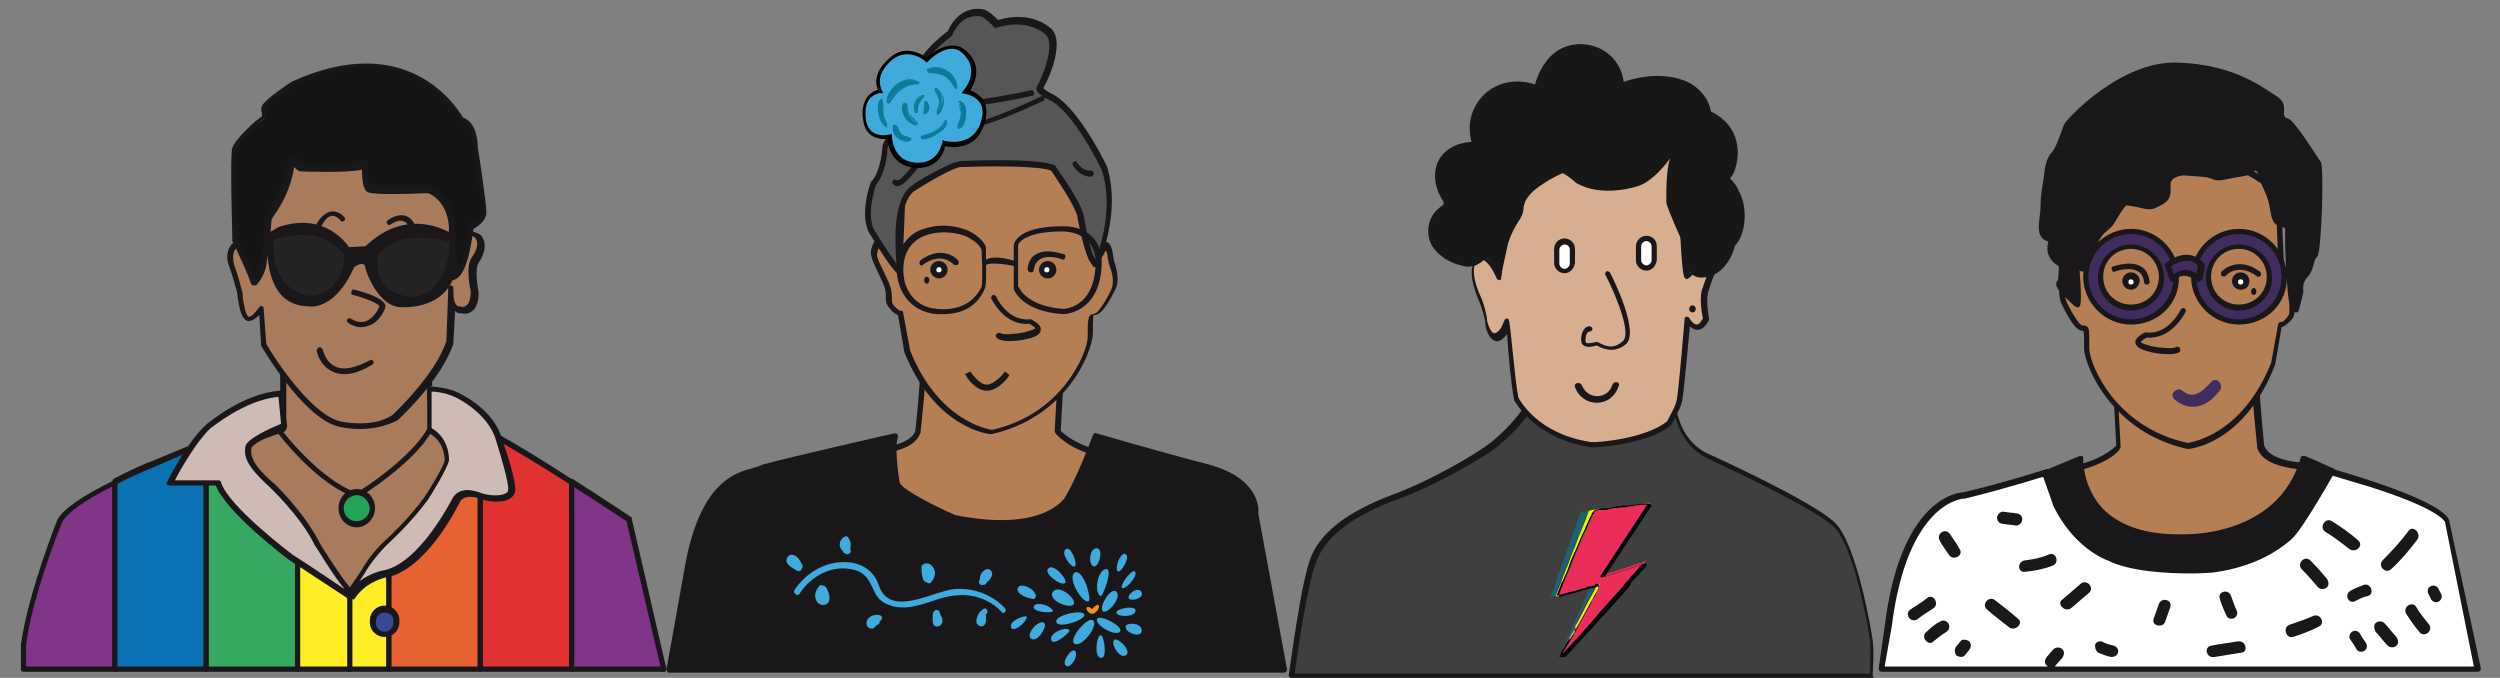 <?xml version="1.0" encoding="utf-8"?>
<!-- Generator: Adobe Illustrator 21.1.0, SVG Export Plug-In . SVG Version: 6.00 Build 0)  -->
<svg version="1.1" id="Capa_1" xmlns="http://www.w3.org/2000/svg" xmlns:xlink="http://www.w3.org/1999/xlink" x="0px" y="0px"
	 viewBox="0 0 287.3 77.9" style="enable-background:new 0 0 287.3 77.9;" xml:space="preserve">
<rect x="0" y="0" width="287.3" height="77.9" fill="#808080" stroke="none"/>
<style type="text/css">
	.st0{clip-path:url(#SVGID_2_);fill:#E03230;}
	.st1{fill:#1A171B;}
	.st2{fill:#803588;}
	.st3{fill:#0A71B3;}
	.st4{fill:#36A862;}
	.st5{fill:#FFED26;}
	.st6{fill:#E66232;}
	.st7{fill:#E03230;}
	.st8{fill:#A87B5C;}
	.st9{fill:#151513;}
	.st10{fill:#242225;}
	.st11{fill:#CEBBB6;}
	.st12{fill:#374894;}
	.st13{fill:#22A456;}
	.st14{fill:#FFFFFF;}
	.st15{fill:#B57F55;}
	.st16{fill:#412C5E;}
	.st17{fill:#565656;}
	.st18{fill:none;stroke:#1A171B;stroke-width:2;stroke-linecap:round;stroke-linejoin:round;stroke-miterlimit:10;}
	.st19{fill:#3EABDC;}
	.st20{fill:#0B7B99;}
	.st21{fill:#F79016;}
	.st22{fill:#3F3F3F;}
	.st23{fill:none;stroke:#0E2F85;stroke-width:2;stroke-linecap:round;stroke-linejoin:round;stroke-miterlimit:10;}
	.st24{fill:#D7AE90;}
	.st25{fill:#181717;}
	.st26{fill:#1F6271;}
	.st27{fill:#E2F511;}
	.st28{fill:#FEFDFE;}
	.st29{fill:#EB2D59;}
	.st30{fill:#000505;}
</style>
<g>
	<g>
		<g>
			<g>
				<g>
					<defs>
						<polygon id="SVGID_1_" points="76.3,76.9 76.2,76.6 76.2,76.9 						"/>
					</defs>
					<clipPath id="SVGID_2_">
						<use xlink:href="#SVGID_1_"  style="overflow:visible;"/>
					</clipPath>
					<rect x="76.2" y="76.6" class="st0" width="0.1" height="0.3"/>
				</g>
				<path class="st1" d="M76.3,77.2L76.3,77.2c-0.2,0-0.4-0.1-0.4-0.3v-0.3c0-0.2,0.1-0.3,0.3-0.3c0.2,0,0.3,0.1,0.3,0.2l0.1,0.3
					c0,0.1,0,0.2-0.1,0.3C76.5,77.2,76.4,77.2,76.3,77.2z"/>
			</g>
			<g>
				<path class="st2" d="M13.2,55.3c-2.6,1.3-5.5,3-6.3,4.4c0,0-3.4,8.5-4.2,14.4v2.8h10.5V55.3z"/>
				<path class="st1" d="M13.2,77.2H2.7c-0.2,0-0.3-0.1-0.3-0.3v-2.8c0,0,0,0,0,0c0.8-5.9,4.2-14.4,4.2-14.4c0,0,0,0,0,0
					c0.7-1.2,2.8-2.7,6.5-4.5c0.1,0,0.2,0,0.3,0c0.1,0.1,0.1,0.2,0.1,0.3v21.5C13.5,77.1,13.4,77.2,13.2,77.2z M3,76.6h9.9V55.9
					c-3.2,1.6-5.1,3-5.7,4C7,60.3,3.7,68.5,3,74.1V76.6z"/>
			</g>
			<g>
				<path class="st3" d="M17.2,53.5c0,0-1.9,0.8-4.1,1.9v21.5h10.5V50.7L17.2,53.5z"/>
				<path class="st1" d="M23.7,77.2H13.2c-0.2,0-0.3-0.1-0.3-0.3V55.3c0-0.1,0.1-0.2,0.2-0.3c2.1-1.1,4-1.9,4.1-1.9l6.5-2.7
					c0.1,0,0.2,0,0.3,0c0.1,0.1,0.1,0.2,0.1,0.3v26.2C24,77.1,23.9,77.2,23.7,77.2z M13.5,76.6h9.9V51.2l-6,2.6c0,0,0,0,0,0
					c0,0-1.8,0.7-3.9,1.8V76.6z M17.2,53.5L17.2,53.5L17.2,53.5z"/>
			</g>
			<g>
				<polygon class="st4" points="32.2,47.1 23.7,50.7 23.7,76.9 34.2,76.9 34.2,47.2 				"/>
				<path class="st1" d="M34.2,77.2H23.7c-0.2,0-0.3-0.1-0.3-0.3V50.7c0-0.1,0.1-0.2,0.2-0.3l8.5-3.6c0,0,0.1,0,0.1,0l2,0
					c0.2,0,0.3,0.1,0.3,0.3v29.7C34.5,77.1,34.4,77.2,34.2,77.2z M24,76.6h9.9V47.5l-1.6,0L24,50.9V76.6z"/>
			</g>
			<g>
				<polygon class="st5" points="34.2,47.2 34.2,76.9 44.7,76.9 44.7,47.4 				"/>
				<path class="st1" d="M44.7,77.2H34.2c-0.2,0-0.3-0.1-0.3-0.3V47.2c0-0.1,0-0.2,0.1-0.2c0.1-0.1,0.1-0.1,0.2-0.1l10.5,0.2
					c0.2,0,0.3,0.1,0.3,0.3v29.5C45,77.1,44.9,77.2,44.7,77.2z M34.5,76.6h9.9V47.7l-9.9-0.2V76.6z"/>
			</g>
			<g>
				<path class="st6" d="M51.2,47.5l-6.5-0.1v29.5h10.5V49.2C53.3,48.2,51.9,47.5,51.2,47.5z"/>
				<path class="st1" d="M55.2,77.2H44.7c-0.2,0-0.3-0.1-0.3-0.3V47.4c0-0.1,0-0.2,0.1-0.2c0.1-0.1,0.1-0.1,0.2-0.1l6.5,0.1
					c0.7,0,2,0.5,4.1,1.6c0.1,0.1,0.2,0.2,0.2,0.3v27.7C55.5,77.1,55.4,77.2,55.2,77.2z M45,76.6h9.9V49.3c-2.4-1.2-3.3-1.5-3.7-1.5
					c0,0,0,0,0,0L45,47.7V76.6z"/>
			</g>
			<g>
				<path class="st7" d="M55.2,49.2v27.7h10.5V55.4C62.3,53.3,58.2,50.7,55.2,49.2z"/>
				<path class="st1" d="M65.7,77.2H55.2c-0.2,0-0.3-0.1-0.3-0.3V49.2c0-0.1,0.1-0.2,0.2-0.3c0.1-0.1,0.2-0.1,0.3,0
					c2.5,1.3,6.1,3.4,10.5,6.3c0.1,0.1,0.1,0.2,0.1,0.3v21.5C66,77.1,65.9,77.2,65.7,77.2z M55.5,76.6h9.9v-21
					C61.3,53,58,51,55.5,49.7V76.6z"/>
			</g>
			<g>
				<path class="st2" d="M65.7,55.4v21.5h10.5v-0.3l-3.9-16.9C72.3,59.7,69.4,57.8,65.7,55.4z"/>
				<path class="st1" d="M76.2,77.2H65.7c-0.2,0-0.3-0.1-0.3-0.3V55.4c0-0.1,0.1-0.2,0.2-0.3c0.1-0.1,0.2-0.1,0.3,0
					c3.6,2.3,6.6,4.3,6.6,4.3c0.1,0,0.1,0.1,0.1,0.2l3.9,16.9c0,0,0,0,0,0.1v0.3C76.5,77.1,76.4,77.2,76.2,77.2z M66,76.6h9.9
					L72,59.9c-0.5-0.3-3-2-6-3.9V76.6z"/>
			</g>
		</g>
		<g>
			<g>
				<path class="st8" d="M32.5,41v8.2L24.8,52l15.4,16.6L50,58.5l1.7-2.4l3.4-5.2c0,0-5.1-1.1-5.5-1.7L49.2,41H32.5z"/>
				<path class="st1" d="M40.2,68.9C40.2,68.9,40.2,68.9,40.2,68.9c-0.1,0-0.2,0-0.2-0.1L24.6,52.2c-0.1-0.1-0.1-0.2-0.1-0.3
					c0-0.1,0.1-0.2,0.2-0.2l7.5-2.8v-8c0-0.2,0.1-0.3,0.3-0.3h16.7c0.2,0,0.3,0.1,0.3,0.3l0.4,8c0.5,0.4,3,1.1,5.3,1.5
					c0.1,0,0.2,0.1,0.2,0.2c0,0.1,0,0.2,0,0.3L52,56.2l-1.8,2.4c0,0,0,0,0,0l-9.7,10.1C40.4,68.9,40.3,68.9,40.2,68.9z M25.4,52.2
					l14.9,16l9.5-9.9l1.7-2.4l3.2-4.8c-1.5-0.3-4.8-1.1-5.3-1.7c0,0-0.1-0.1-0.1-0.2l-0.4-7.8h-16v7.9c0,0.1-0.1,0.2-0.2,0.3
					L25.4,52.2z M32.5,49.2L32.5,49.2L32.5,49.2z"/>
			</g>
			<g>
				<path class="st8" d="M29.1,32c0,0-1-3.8-1.7-3.9c-0.6-0.1-1.4,0.9-0.9,2.4c0.5,1.4,0.6,1.9,0.9,2.9c0.3,1,0.3,5.4,2.6,2.1
					l0.3,4.2c0,0,4.7,8,8.6,9.1c0,0,3.8,0.9,6.4-0.7c0,0,5-4.6,6.3-8.7l0.3-6.1c0,0-0.2,2.3,0.9,2.4c0,0,1.7,0.6,1.7-2
					c0,0-0.6-2.8,0-3.7c0.6-0.9,0.8-1.8,0.5-2.5c-0.3-0.6-0.8-0.4-1.3-0.8c-0.4-0.4-1.1-7-1.1-7l-4.7-5.3l-8.1,0.3l-5.6-0.3L32,17.2
					l-1.9,2.6l-0.3,4.4L29.1,32z"/>
				<path class="st1" d="M41.3,49.3c-1.4,0-2.5-0.3-2.5-0.3c-4-1.1-8.6-8.9-8.8-9.3c0,0,0-0.1,0-0.1l-0.2-3.4
					c-0.5,0.5-0.9,0.7-1.3,0.7c-0.8-0.2-1-1.6-1.2-2.8c0-0.3-0.1-0.6-0.1-0.7c-0.3-1-0.4-1.5-0.9-2.9c-0.4-1.1-0.1-1.9,0.3-2.4
					c0.3-0.3,0.6-0.5,1-0.4c0.5,0.1,1,1.3,1.5,2.6l0.6-6.2l0.3-4.4c0-0.1,0-0.1,0.1-0.2l1.9-2.6l2.3-2.7c0.1-0.1,0.2-0.1,0.3-0.1
					l5.6,0.3l8-0.3c0.1,0,0.2,0,0.2,0.1l4.7,5.3c0,0,0.1,0.1,0.1,0.2c0.3,3,0.8,6.4,1,6.8c0.1,0.1,0.2,0.1,0.4,0.2
					c0.3,0.1,0.7,0.2,0.9,0.7c0.4,0.7,0.2,1.8-0.5,2.8c-0.4,0.6-0.2,2.4,0,3.4c0,0,0,0,0,0.1c0,1-0.3,1.8-0.8,2.1
					c-0.5,0.4-1.2,0.2-1.3,0.2c-0.3,0-0.5-0.1-0.6-0.3l-0.2,3.7c0,0,0,0.1,0,0.1c-1.4,4.2-6.2,8.6-6.4,8.8c0,0,0,0,0,0
					C44.1,49.1,42.6,49.3,41.3,49.3z M30.6,39.5c0.4,0.8,4.8,7.9,8.4,8.9c0,0,3.7,0.9,6.1-0.7c0.3-0.3,4.9-4.6,6.2-8.5l0.2-5.6
					c0-0.2,0-0.4,0-0.5c0-0.2,0.2-0.3,0.3-0.3c0.2,0,0.3,0.2,0.3,0.3l0,0.4c0,0.7,0.1,1.6,0.6,1.7c0,0,0.1,0,0.1,0
					c0,0,0.5,0.2,0.8-0.1c0.3-0.2,0.5-0.8,0.5-1.6c-0.1-0.4-0.6-2.9,0.1-3.9c0.6-0.8,0.8-1.6,0.5-2.1c-0.1-0.3-0.3-0.3-0.5-0.4
					c-0.2-0.1-0.4-0.1-0.7-0.3c-0.4-0.4-0.9-4-1.2-7.1l-4.5-5.1L39.9,15l-5.4-0.3l-2.2,2.6l-1.8,2.5l-0.3,4.3L29.4,32
					c0,0.2-0.1,0.3-0.3,0.3c-0.2,0-0.3-0.1-0.3-0.2c-0.4-1.6-1.1-3.5-1.4-3.7c-0.1,0-0.2,0.1-0.3,0.2c-0.3,0.3-0.4,0.9-0.2,1.8
					c0.5,1.4,0.6,1.9,0.9,3c0.1,0.2,0.1,0.5,0.1,0.8c0.1,0.6,0.3,2.1,0.7,2.2c0.1,0,0.4,0,1.2-1.1c0.1-0.1,0.2-0.2,0.3-0.1
					c0.1,0,0.2,0.1,0.2,0.3L30.6,39.5z M27.4,28.3L27.4,28.3L27.4,28.3z"/>
			</g>
			<g>
				<path class="st9" d="M29.1,32.5c0,0,0.9-1,1.1-2.2c0.2-1.2,0.6-4.6,0.6-5.1c0-0.6,2.3-2.8,2.7-7c0,0,0.2,0.6,1,1
					c0,0,6.2,0.3,7.3-0.3c0,0,0,2.5,0.5,2.7c1.1,0.4,5.8,0.2,6.9,0.1c0,0,2.6,0.7,2.7,4.4c0,0-0.6,5.7,0,5.6c0,0,1.5,0.5,2.3-5.7
					c0,0,1.5-0.7,1.5-1.7c0-1-1-7.5-1-7.5s0.1-2.7-1.6-3.2c0,0-5.3-10.5-19.3-4c0,0-3.1,2.1-3.3,2.6c-0.2,0.5,0.4,1.3-0.2,1.5
					c-0.5,0.2-3,2.6-3.2,3.4c-0.3,0.8,0,10.5,0,10.5S29,31.7,29.1,32.5z"/>
				<path class="st1" d="M29.1,32.8C29,32.8,29,32.8,29.1,32.8c-0.2-0.1-0.3-0.2-0.3-0.3c-0.1-0.5-1.3-3.2-2.1-4.8c0,0,0-0.1,0-0.1
					c0-1-0.3-9.7,0-10.6c0.3-1,2.9-3.4,3.4-3.6c0,0,0,0,0,0c0,0,0-0.3,0-0.4c-0.1-0.3-0.1-0.6,0-0.8c0.2-0.6,2.2-2,3.4-2.8
					c0,0,0,0,0,0c13.3-6.1,19,2.9,19.7,4.1c1.7,0.6,1.7,3.1,1.7,3.4c0.1,0.5,1,6.5,1,7.5c0,1-1.1,1.7-1.5,1.9
					c-0.4,3.2-1,5.1-1.9,5.7c-0.3,0.2-0.5,0.2-0.6,0.2c-0.1,0-0.2-0.1-0.3-0.1c-0.5-0.5-0.2-3.9,0-5.8c-0.1-3.1-2.1-4-2.4-4.1
					l-0.2,0c-2.4,0.1-5.8,0.2-6.7-0.1c-0.6-0.2-0.7-1.6-0.7-2.6c-1.8,0.4-6.5,0.2-7,0.2c0,0-0.1,0-0.1,0c-0.3-0.1-0.5-0.3-0.7-0.5
					c-0.4,2.6-1.5,4.4-2.2,5.4c-0.2,0.3-0.4,0.6-0.4,0.7c0,0.6-0.4,4-0.6,5.2c-0.2,1.2-1.1,2.3-1.2,2.3
					C29.2,32.8,29.1,32.8,29.1,32.8z M27.3,27.5c0.3,0.5,1.4,3,1.9,4.3c0.3-0.4,0.6-1,0.7-1.6c0.2-1.2,0.6-4.6,0.6-5.1
					c0-0.3,0.2-0.5,0.5-1.1c0.7-1.1,1.9-3,2.2-5.9c0-0.1,0.1-0.3,0.3-0.3c0.1,0,0.3,0.1,0.3,0.2c0,0,0.2,0.4,0.8,0.8
					c2.5,0.1,6.3,0.1,7.1-0.3c0.1-0.1,0.2-0.1,0.3,0c0.1,0.1,0.2,0.2,0.2,0.3c0,1.1,0.1,2.3,0.3,2.4c0.6,0.2,2.8,0.3,6.5,0.1l0.2,0
					c0,0,0.1,0,0.1,0c0,0,0.7,0.2,1.5,0.9c0.6,0.6,1.4,1.8,1.5,3.8c0,0,0,0,0,0c-0.2,2.2-0.3,4.7-0.2,5.3c0,0,0.1,0,0.2-0.1
					c0.4-0.3,1.2-1.4,1.6-5.4c0-0.1,0.1-0.2,0.2-0.2c0.4-0.2,1.3-0.7,1.3-1.4c0-0.8-0.6-5.2-1-7.4c0,0,0,0,0-0.1c0,0,0-2.5-1.4-2.9
					c-0.1,0-0.2-0.1-0.2-0.2c0,0-1.3-2.6-4.3-4.3c-3.9-2.3-9-2.2-14.6,0.4c-1.4,0.9-3,2.1-3.2,2.4c0,0.1,0,0.3,0,0.5
					c0.1,0.3,0.2,0.9-0.4,1.1c-0.4,0.2-2.8,2.5-3.1,3.2C27.1,17.8,27.2,23.8,27.3,27.5z"/>
			</g>
			<g>
				<path class="st1" d="M41.5,37.6c-0.4,0-0.9-0.1-1.5-0.5c-0.1-0.1-0.2-0.3-0.1-0.4c0.1-0.1,0.3-0.2,0.4-0.1
					c0.6,0.4,1.2,0.5,1.8,0.3c0.9-0.4,1.4-1.4,1.5-1.7c-0.1-0.3-1.5-0.9-3-1.3c-0.2,0-0.3-0.2-0.2-0.4c0-0.2,0.2-0.3,0.4-0.2
					c3,0.8,3.5,1.5,3.5,1.9c0,0.3-0.6,1.6-1.6,2.1C42.4,37.4,42,37.6,41.5,37.6z M44,35.2L44,35.2L44,35.2z"/>
			</g>
			<g>
				<path class="st1" d="M39.6,43c-0.5,0-1-0.1-1.4-0.3c-1.5-0.7-1.8-2.3-1.8-2.4c0-0.2,0.1-0.3,0.3-0.4c0.2,0,0.3,0.1,0.4,0.3l0,0
					c0,0,0.3,1.4,1.4,1.9c1,0.5,2.3,0.2,4-0.7c0.2-0.1,0.3,0,0.4,0.1c0.1,0.2,0,0.3-0.1,0.4C41.6,42.6,40.6,43,39.6,43z"/>
			</g>
			<g>
				<path class="st1" d="M30.8,26.8c0,0-1.1,8.3,4.6,8.4c0,0,3,0.7,5.3-4.5c0,0,1.2-0.9,1.3,0.1c0,0.3,1.5,4.6,4.2,4.5
					c0,0,7.5,0.6,6.2-7.8c0-0.2-0.1-0.4-0.1-0.4s-5.1-3.8-10.3,1.2l-1.9,0.1c0,0-2.6-4.2-8.1-2.3L30.8,26.8z"/>
			</g>
			<g>
				<path class="st10" d="M43.4,29.5c0,0,1.5-3.4,8.3-1.7c0,0,0,5.9-4.2,6.3C47.5,34.1,42.8,34.2,43.4,29.5z"/>
			</g>
			<g>
				<path class="st1" d="M36.4,26.5c0,0-0.1,0-0.1,0c-0.2-0.1-0.2-0.3-0.1-0.4c0.5-1.1,1.2-1.7,1.9-1.8c0.9-0.1,1.5,0.7,1.5,0.7
					c0.1,0.1,0.1,0.3-0.1,0.4c-0.1,0.1-0.3,0.1-0.4-0.1c0,0-0.4-0.5-0.9-0.5c-0.5,0-0.9,0.5-1.4,1.4C36.6,26.4,36.5,26.5,36.4,26.5z
					"/>
			</g>
			<g>
				<path class="st1" d="M47.5,26.8c-0.1,0-0.3-0.1-0.3-0.2c-0.2-0.7-0.5-1.1-0.9-1.2c-0.6-0.2-1.4,0.4-1.4,0.4
					c-0.1,0.1-0.3,0.1-0.4-0.1c-0.1-0.1-0.1-0.3,0.1-0.4c0,0,1-0.8,2-0.5c0.6,0.2,1,0.7,1.3,1.6C47.9,26.6,47.8,26.7,47.5,26.8
					C47.6,26.8,47.5,26.8,47.5,26.8z"/>
			</g>
			<g>
				<path class="st11" d="M32.3,45.3l0.4,3.7c0,0-4,1.5-4.1,2.4c-0.2,0.9,0,2,2.5,4.2c0,0,3.7,3.5,5.5,7c0.1,0.2,3.4,5.4,3.7,5.3
					c0,0,0.8-1.1,1.5-2.2c0.7-1.2,1.9-2.7,3-3.8c0,0,2.4-2.2,4.2-4.8c0,0,2.2-3.4,2.4-4.4c0,0,0.1-2.3-2-3.5l0-4.8
					c0,0,1.9,0.1,3,0.7c0,0,4,1.8,4.9,5.2c0,0,1.6,4.8,1.5,5.8c-0.2,1.1-2.2,1.1-3.5,0.7c0,0-2-0.9-2.9,0.3c0,0-3.8,8-8.5,8.6
					c0,0-2.5,0.6-3.8,2.7c0,0-5-3.3-6.7-4.4c0,0-7.6-5.7-8.4-8.6h-5.5c0,0,2.4-4.7,4.5-6.6C24.1,49,28.1,45.6,32.3,45.3z"/>
				<path class="st1" d="M40.2,68.9c-0.1,0-0.1,0-0.2-0.1c0,0-5-3.3-6.7-4.4c-0.3-0.2-7.3-5.5-8.5-8.6h-5.3c-0.1,0-0.2-0.1-0.3-0.1
					c-0.1-0.1-0.1-0.2,0-0.3c0.1-0.2,2.4-4.8,4.6-6.7c0.2-0.1,4.1-3.5,8.4-3.8c0.2,0,0.3,0.1,0.3,0.3L33,49c0,0.1-0.1,0.3-0.2,0.3
					c-1.8,0.7-3.9,1.8-3.9,2.2c-0.1,0.7-0.1,1.7,2.4,3.9c0.2,0.1,3.7,3.5,5.5,7.1c0.2,0.4,2.6,4.1,3.4,5c0.3-0.4,0.8-1.2,1.3-1.9
					c0.6-1.1,1.8-2.7,3.1-3.8c0,0,2.4-2.2,4.2-4.7c0.6-0.9,2.2-3.5,2.3-4.2c0-0.2,0-2.2-1.8-3.1c-0.1-0.1-0.2-0.2-0.2-0.3l0-4.8
					c0-0.1,0-0.2,0.1-0.2c0.1-0.1,0.1-0.1,0.2-0.1c0.1,0,2,0.1,3.2,0.7c0.2,0.1,4.2,1.9,5.1,5.4c0.2,0.5,1.7,4.8,1.5,6
					c-0.1,0.4-0.3,0.6-0.6,0.8c-0.8,0.5-2.2,0.4-3.2,0.1c0,0,0,0,0,0c0,0-1.8-0.8-2.5,0.2c-0.3,0.6-4,8.1-8.7,8.8
					c0,0-2.3,0.5-3.5,2.5C40.4,68.8,40.4,68.9,40.2,68.9C40.3,68.9,40.2,68.9,40.2,68.9z M20.1,55.2h5c0.1,0,0.3,0.1,0.3,0.2
					c0.8,2.8,8.3,8.4,8.3,8.4c1.3,0.8,4.4,2.9,5.9,3.9c-0.3-0.4-0.8-1-1.6-2.2c-0.8-1.2-1.7-2.7-1.8-2.8c-1.7-3.5-5.4-6.9-5.4-6.9
					c-2.4-2.2-2.8-3.3-2.6-4.5c0.2-0.9,2.9-2.1,4.1-2.6L32,45.6c-4,0.4-7.7,3.6-7.8,3.6C22.6,50.7,20.7,54,20.1,55.2z M49.6,49.2
					c2.1,1.2,2,3.6,2,3.7c0,0,0,0,0,0c-0.2,1-2.2,4.2-2.4,4.5c-1.9,2.6-4.3,4.8-4.3,4.8c-1.2,1.1-2.4,2.6-3,3.7
					c-0.2,0.3-0.4,0.6-0.6,0.9c1.2-0.9,2.5-1.2,2.5-1.2c4.4-0.6,8.2-8.4,8.3-8.5c0,0,0,0,0,0c1-1.4,3-0.5,3.3-0.4
					c1,0.3,2.2,0.3,2.7,0c0.2-0.1,0.3-0.2,0.3-0.4c0.1-0.7-0.8-3.8-1.4-5.7c-0.9-3.2-4.7-5-4.8-5c-0.8-0.4-2-0.6-2.6-0.6L49.6,49.2z
					"/>
			</g>
			<g>
				<path class="st1" d="M40.2,77.2c-0.2,0-0.3-0.1-0.3-0.3v-8.7c0-0.2,0.1-0.3,0.3-0.3c0.2,0,0.3,0.1,0.3,0.3v8.7
					C40.5,77.1,40.4,77.2,40.2,77.2z"/>
			</g>
			<g>
				<path class="st12" d="M45.6,71.5c0,0.7-0.6,1.4-1.4,1.4l0,0c-0.7,0-1.4-0.6-1.4-1.4v-0.2c0-0.7,0.6-1.4,1.4-1.4l0,0
					c0.7,0,1.4,0.6,1.4,1.4V71.5z"/>
				<path class="st1" d="M44.2,73.2c-0.9,0-1.7-0.7-1.7-1.7v-0.2c0-0.9,0.7-1.7,1.7-1.7c0.9,0,1.7,0.7,1.7,1.7v0.2
					C45.9,72.5,45.1,73.2,44.2,73.2z M44.2,70.4c-0.6,0-1,0.5-1,1v0.2c0,0.6,0.5,1,1,1c0.6,0,1-0.5,1-1v-0.2
					C45.3,70.8,44.8,70.4,44.2,70.4z"/>
			</g>
			<g>
				<path class="st1" d="M41,57.2C41,57.2,41,57.2,41,57.2c-4.4-1.3-9-7.3-9.2-7.6c-0.1-0.1-0.1-0.3,0.1-0.4
					c0.1-0.1,0.3-0.1,0.4,0.1c0,0.1,4.6,6,8.7,7.3c0.9-0.5,6.2-4,8.1-7.3c0.1-0.2,0.3-0.2,0.4-0.1c0.2,0.1,0.2,0.3,0.1,0.4
					c-2.1,3.7-8.1,7.4-8.4,7.6C41.2,57.2,41.1,57.2,41,57.2z"/>
			</g>
			<g>
				<ellipse class="st13" cx="41" cy="58.5" rx="1.8" ry="1.9"/>
				<path class="st1" d="M41,60.6c-1.2,0-2.1-1-2.1-2.2s0.9-2.2,2.1-2.2c1.2,0,2.1,1,2.1,2.2S42.1,60.6,41,60.6z M41,56.9
					c-0.8,0-1.5,0.7-1.5,1.5c0,0.9,0.7,1.5,1.5,1.5c0.8,0,1.5-0.7,1.5-1.5C42.4,57.6,41.8,56.9,41,56.9z"/>
			</g>
			<g>
				<path class="st10" d="M31.4,27.6c0,0,5.5-2.2,8.2,1.8c0,0,0,4.4-4.1,4.6C35.5,33.9,31.2,33.8,31.4,27.6z"/>
			</g>
		</g>
	</g>
	<g>
		<g>
			<g>
				<path class="st14" d="M235.4,54.2c0,0-4.9,1.6-9.8,2.7c0,0-6.8,0.2-8.6,15l-0.8,4.9h68.4L281.2,60c0,0,0.4-1.4-9-4.5
					c0,0-5.7-1.8-6.7-2L235.4,54.2z"/>
				<path class="st1" d="M215.9,76.8c0,0.1,0,0.2,0.1,0.3c0.1,0.1,0.2,0.1,0.3,0.1h68.4c0.1,0,0.2,0,0.3-0.1
					c0.1-0.1,0.1-0.2,0.1-0.3L281.5,60c0-0.6-1-2.1-9.2-4.8c-0.2-0.1-5.7-1.8-6.8-2c0,0-0.1,0-0.1,0l-30.1,0.7c0,0-0.1,0-0.1,0
					c0,0-4.9,1.6-9.7,2.7c-0.6,0-7.1,0.8-8.9,15.3L215.9,76.8z M216.6,76.5l0.8-4.5c1.8-14.4,8.2-14.7,8.3-14.7c0,0,0,0,0.1,0
					c4.6-1.1,9.2-2.6,9.7-2.7l30-0.7c1.1,0.3,6.6,2,6.7,2c8.2,2.6,8.7,4,8.8,4.1c0,0,0,0.1,0,0.1l3.3,16.5h-48.2c0,0,0.1,0,0.1-0.1
					c0.3-0.3,0.5-0.6,0.8-0.9c0.2-0.3,0.3-0.7,0-1c-0.2-0.2-0.7-0.3-1,0c-0.3,0.3-0.5,0.6-0.8,0.9c-0.2,0.3-0.3,0.7,0,1
					c0,0,0.1,0,0.1,0.1H216.6z"/>
			</g>
			<g>
				<path class="st15" d="M243.1,43.7l0.4,7.6c0,0-1.3,1.8-5.5,2.6c0,0,1.8,14.9,19.9,8c0,0,12-6.4,7.7-8.2
					c-0.5-0.2-5.1-0.1-5.8-2.4c0,0-0.9-8.5-0.6-8.9C259.6,42,243.1,43.7,243.1,43.7z"/>
				<path class="st1" d="M249.4,64.1c-2.4,0-4.5-0.5-6.3-1.6c-4.7-2.8-5.3-8.3-5.4-8.5c0-0.2,0.1-0.3,0.3-0.4
					c3.5-0.7,4.9-2.1,5.2-2.4l-0.4-7.5c0-0.2,0.1-0.3,0.3-0.3c0,0,4.1-0.4,8-0.8c8.3-0.8,8.3-0.6,8.5-0.4c0.1,0.1,0,0.2,0,0.3
					c-0.1,0.5,0.2,4.8,0.6,8.7c0.6,1.6,3.4,1.9,4.7,2c0.5,0.1,0.8,0.1,0.9,0.2c0.9,0.4,1.1,0.9,1.1,1.4c0.1,2.6-7.9,7-8.8,7.5
					c0,0,0,0,0,0C254.9,63.5,252,64.1,249.4,64.1z M238.4,54.2c0.2,1.2,1.2,5.4,5,7.7c3.5,2.1,8.3,2,14.4-0.2
					c0.2-0.1,2.3-1.2,4.3-2.6c3.6-2.5,4.1-3.7,4.1-4.2c0-0.1,0-0.5-0.7-0.8c-0.1,0-0.4-0.1-0.8-0.1c-1.6-0.2-4.6-0.5-5.3-2.5
					c0,0,0,0,0-0.1c-0.6-5.8-0.7-7.9-0.6-8.7c-1.7,0-9.8,0.8-15.5,1.3l0.4,7.3c0,0.1,0,0.2-0.1,0.2
					C243.8,51.6,242.4,53.3,238.4,54.2z M259.6,42.6L259.6,42.6L259.6,42.6z"/>
			</g>
			<g>
				<path class="st1" d="M235.1,54.3l4.1-1.7c0,0-0.5,9.4,11.8,9.1c0,0,11.1,0.5,13.8-9.1c0,0,2.8,1.3,3.3,1.4c0,0-3.7,6.5-4.9,7.7
					c-1.3,1.1-3.9,3-8.9,3.7c0,0-8.1,0.5-11.9-1.4c0,0-3.7-1.3-6.1-6.1L235.1,54.3z"/>
				<path class="st1" d="M251.8,65.9c-2.7,0-7-0.2-9.6-1.5c-0.3-0.1-3.9-1.5-6.2-6.2c0,0,0,0,0,0l-1.3-3.7c-0.1-0.2,0-0.3,0.2-0.4
					l4.1-1.7c0.1,0,0.2,0,0.3,0c0.1,0.1,0.1,0.2,0.1,0.3c0,0-0.1,3.3,2.3,5.8c2,2,5.1,3,9.2,2.9c0.1,0,10.9,0.4,13.5-8.8
					c0-0.1,0.1-0.2,0.2-0.2c0.1,0,0.2,0,0.3,0c1,0.4,2.9,1.3,3.2,1.4c0.1,0,0.2,0.1,0.2,0.2c0,0.1,0,0.2,0,0.3
					c-0.2,0.3-3.7,6.6-5,7.7c-2.3,2-5.3,3.3-9,3.8C254.2,65.8,253.2,65.9,251.8,65.9z M236.6,57.9c2.3,4.6,5.8,5.9,5.9,5.9
					c0,0,0,0,0,0c3.7,1.8,11.7,1.3,11.7,1.3c3.6-0.5,6.5-1.7,8.7-3.7c0.9-0.8,3.4-4.9,4.7-7.2c-0.7-0.3-2-0.9-2.6-1.1
					c-2.9,9.3-13.9,9-14,9c-4.3,0.1-7.6-1-9.7-3.1c-2.1-2.1-2.4-4.7-2.5-5.8l-3.4,1.4L236.6,57.9z"/>
			</g>
			<g>
				<path class="st15" d="M243.1,17.8c0,0-3.4,12.8-3.9,13.1c-0.4,0.3-0.8-1.4-1.3-1.2c-0.6,0.2-0.4,1.4-0.6,2
					c-0.4,1-0.6,2.1-0.2,3.1c0.5,1,1.6,3,2.1,2.9c0.6-0.1,0.4,0.4,0.6,2.4c0.1,2,3.2,9.3,11.6,11.1c0,0,6.4-0.6,9.9-9.5l0.8-4.4
					c0,0,0.2,0.2,1-0.6c0.8-0.8,0-1.3,0.7-2.8c0.7-1.5,1.5-3.1,1.4-3.7c-0.1-0.6-0.7-1.7-0.9-1.2c-0.2,0.6-1.5,2.3-1.5,2.3l-0.6,0.8
					l-0.4-10.1C261.7,22.1,250.2,13.2,243.1,17.8z"/>
				<path class="st1" d="M251.4,51.6C251.3,51.6,251.3,51.6,251.4,51.6c-8.7-1.9-11.8-9.5-11.9-11.5c0-0.4,0-0.7,0-1
					c0-0.5,0-0.9-0.1-1.1c0,0,0,0,0,0c-0.9,0.2-2-2.1-2.5-3.1c-0.5-1.2-0.2-2.5,0.2-3.4c0.1-0.2,0.1-0.4,0.1-0.7
					c0.1-0.6,0.2-1.3,0.7-1.5c0.5-0.2,0.9,0.4,1.1,0.8c0,0.1,0.1,0.2,0.2,0.3c0.5-1.3,2.5-8.4,3.7-12.8c0-0.1,0.1-0.1,0.1-0.2
					c3-2,7.2-1.8,12.3,0.4c3.8,1.6,6.7,3.9,6.7,3.9c0.1,0.1,0.1,0.2,0.1,0.2l0.4,9.2c0.4-0.5,1.3-1.8,1.5-2.2
					c0.1-0.4,0.4-0.4,0.5-0.4c0.6,0.1,1,1.3,1,1.6c0.1,0.5-0.3,1.3-0.9,2.6c-0.2,0.4-0.4,0.9-0.6,1.3c-0.3,0.7-0.3,1.1-0.3,1.5
					c0,0.5,0,0.9-0.5,1.4c-0.4,0.4-0.7,0.6-1,0.7l-0.7,4.1c0,0,0,0,0,0.1C258,51,251.7,51.6,251.4,51.6
					C251.4,51.6,251.4,51.6,251.4,51.6z M239.4,37.4c0.1,0,0.2,0,0.4,0.1c0.3,0.2,0.3,0.6,0.3,1.6c0,0.3,0,0.6,0,1
					c0.1,1.9,3,9,11.3,10.8c0.6-0.1,6.3-1,9.6-9.2l0.8-4.4c0-0.1,0.1-0.2,0.2-0.3c0.1,0,0.1,0,0.2,0c0.1,0,0.3-0.1,0.6-0.5
					c0.3-0.3,0.3-0.5,0.3-0.9c0-0.4,0-1,0.3-1.8c0.2-0.5,0.4-0.9,0.6-1.3c0.4-0.9,0.9-1.8,0.8-2.2c-0.1-0.3-0.2-0.7-0.3-0.9
					c-0.4,0.7-1.4,2-1.5,2.2l-0.5,0.8c-0.1,0.1-0.2,0.2-0.4,0.1c-0.1,0-0.2-0.2-0.2-0.3l-0.4-10c-1.2-0.9-11.6-8.3-18-4.3
					c-1.6,5.8-3.5,12.8-3.9,13.2c-0.1,0.1-0.3,0.1-0.4,0.1c-0.3-0.1-0.5-0.4-0.7-0.7c-0.1-0.2-0.2-0.4-0.3-0.5
					c-0.1,0.1-0.2,0.6-0.3,0.9c0,0.3-0.1,0.6-0.2,0.9c-0.3,0.9-0.6,1.9-0.2,2.9c0.6,1.3,1.5,2.7,1.8,2.7
					C239.2,37.4,239.3,37.4,239.4,37.4z M262.3,37.2L262.3,37.2L262.3,37.2z M262.3,37.2C262.3,37.2,262.3,37.2,262.3,37.2
					C262.3,37.2,262.3,37.2,262.3,37.2z M262.3,37.2C262.3,37.2,262.3,37.2,262.3,37.2C262.3,37.2,262.3,37.2,262.3,37.2z
					 M262.3,37.2C262.3,37.2,262.3,37.2,262.3,37.2C262.3,37.2,262.3,37.2,262.3,37.2z M239,30.7L239,30.7L239,30.7L239,30.7z"/>
			</g>
			<g>
				<path class="st1" d="M246.7,32.7c-0.2,0-0.3-0.1-0.3-0.3c-0.1-0.6-0.3-1-0.7-1.2c-0.8-0.5-2.1-0.2-2.6,0c-0.2,0.1-0.4,0-0.4-0.2
					c-0.1-0.2,0-0.4,0.2-0.4c0.1,0,1.9-0.7,3.1,0c0.6,0.3,0.9,0.9,1,1.6C247.1,32.5,247,32.7,246.7,32.7
					C246.8,32.7,246.8,32.7,246.7,32.7z"/>
			</g>
			<g>
				<path class="st1" d="M259.5,31.8c-0.1,0-0.1,0-0.2-0.1c-2.1-1.5-3.5-0.1-3.5,0c-0.1,0.1-0.3,0.1-0.5,0c-0.1-0.1-0.1-0.3,0-0.5
					c0,0,1.8-1.9,4.4,0c0.1,0.1,0.2,0.3,0.1,0.5C259.7,31.8,259.6,31.8,259.5,31.8z"/>
			</g>
			<g>
				<path class="st1" d="M249.3,40.7c-0.8,0-1.6-0.1-2-0.2c-1.3-0.3-1.8-0.6-1.9-1.1c-0.1-0.6,0.9-1.1,1.1-1.2c0,0,0.1,0,0.2,0
					c2.5,0.3,3.9-2.6,3.9-2.6c0.1-0.2,0.3-0.2,0.4-0.2c0.2,0.1,0.2,0.3,0.2,0.4c-0.1,0.1-1.5,3.2-4.5,3c-0.4,0.2-0.6,0.4-0.7,0.5
					c0,0,0.1,0.2,1.3,0.5c1.1,0.2,2.4,0.3,2.7,0.1c0.1-0.1,0.4-0.1,0.5,0.1c0.1,0.1,0.1,0.4-0.1,0.5
					C250.3,40.6,249.8,40.7,249.3,40.7z"/>
			</g>
			<g>
				<circle class="st14" cx="244.9" cy="32.4" r="0.6"/>
				<path class="st1" d="M244.9,33.3c-0.5,0-1-0.4-1-1c0-0.5,0.4-1,1-1c0.5,0,1,0.4,1,1C245.8,32.9,245.4,33.3,244.9,33.3z
					 M244.9,32.1c-0.2,0-0.3,0.1-0.3,0.3c0,0.2,0.1,0.3,0.3,0.3c0.2,0,0.3-0.1,0.3-0.3C245.2,32.2,245,32.1,244.9,32.1z"/>
			</g>
			<g>
				<circle class="st14" cx="257.5" cy="32.4" r="0.6"/>
				<path class="st1" d="M257.5,33.3c-0.5,0-1-0.4-1-1c0-0.5,0.4-1,1-1c0.5,0,1,0.4,1,1C258.5,32.9,258.1,33.3,257.5,33.3z
					 M257.5,32.1c-0.2,0-0.3,0.1-0.3,0.3c0,0.2,0.1,0.3,0.3,0.3c0.2,0,0.3-0.1,0.3-0.3C257.8,32.2,257.7,32.1,257.5,32.1z"/>
			</g>
			<g>
				<ellipse class="st1" cx="259" cy="33.5" rx="0.3" ry="0.4"/>
			</g>
			<g>
				<g>
					<path class="st16" d="M250.1,31.8c0,2.9-2.3,5.2-5.2,5.2c-2.9,0-5.2-2.3-5.2-5.2c0-2.9,2.3-5.2,5.2-5.2
						C247.8,26.6,250.1,28.9,250.1,31.8z M244.9,28.3c-1.9,0-3.5,1.6-3.5,3.5c0,1.9,1.6,3.5,3.5,3.5c1.9,0,3.5-1.6,3.5-3.5
						C248.4,29.9,246.9,28.3,244.9,28.3z"/>
					<path class="st1" d="M244.9,37.3c-3,0-5.5-2.5-5.5-5.5c0-3,2.5-5.5,5.5-5.5c3,0,5.5,2.5,5.5,5.5
						C250.5,34.9,248,37.3,244.9,37.3z M244.9,26.9c-2.7,0-4.9,2.2-4.9,4.9c0,2.7,2.2,4.9,4.9,4.9c2.7,0,4.9-2.2,4.9-4.9
						C249.8,29.1,247.6,26.9,244.9,26.9z M244.9,35.7c-2.1,0-3.8-1.7-3.8-3.8c0-2.1,1.7-3.8,3.8-3.8c2.1,0,3.8,1.7,3.8,3.8
						C248.8,33.9,247,35.7,244.9,35.7z M244.9,28.6c-1.8,0-3.2,1.4-3.2,3.2c0,1.8,1.4,3.2,3.2,3.2c1.8,0,3.2-1.4,3.2-3.2
						C248.1,30.1,246.7,28.6,244.9,28.6z"/>
				</g>
				<g>
					<g>
						<path class="st16" d="M262.5,31.8c0,2.9-2.3,5.2-5.2,5.2c-2.9,0-5.2-2.3-5.2-5.2c0-2.9,2.3-5.2,5.2-5.2
							C260.2,26.6,262.5,28.9,262.5,31.8z M257.3,28.3c-1.9,0-3.5,1.6-3.5,3.5c0,1.9,1.6,3.5,3.5,3.5c1.9,0,3.5-1.6,3.5-3.5
							C260.8,29.9,259.3,28.3,257.3,28.3z"/>
						<path class="st1" d="M257.3,37.3c-3,0-5.5-2.5-5.5-5.5c0-3,2.5-5.5,5.5-5.5c3,0,5.5,2.5,5.5,5.5
							C262.9,34.9,260.4,37.3,257.3,37.3z M257.3,26.9c-2.7,0-4.9,2.2-4.9,4.9c0,2.7,2.2,4.9,4.9,4.9c2.7,0,4.9-2.2,4.9-4.9
							C262.2,29.1,260,26.9,257.3,26.9z M257.3,35.7c-2.1,0-3.8-1.7-3.8-3.8c0-2.1,1.7-3.8,3.8-3.8c2.1,0,3.8,1.7,3.8,3.8
							C261.2,33.9,259.4,35.7,257.3,35.7z M257.3,28.6c-1.8,0-3.2,1.4-3.2,3.2c0,1.8,1.4,3.2,3.2,3.2c1.8,0,3.2-1.4,3.2-3.2
							C260.5,30.1,259.1,28.6,257.3,28.6z"/>
					</g>
					<g>
						<path class="st16" d="M249.1,30.5c0,0,2.4-1.9,3.9,0.1l-0.3,1.5c0,0-1.5-1.6-3,0L249.1,30.5z"/>
						<path class="st1" d="M252.6,32.4c-0.1,0-0.2,0-0.2-0.1c0,0-0.6-0.6-1.4-0.6c-0.4,0-0.8,0.2-1.1,0.6c-0.1,0.1-0.2,0.1-0.3,0.1
							c-0.1,0-0.2-0.1-0.2-0.2l-0.6-1.6c-0.1-0.1,0-0.3,0.1-0.4c0.1,0,1.3-1.1,2.7-0.9c0.7,0.1,1.2,0.4,1.7,1
							c0.1,0.1,0.1,0.2,0.1,0.3l-0.3,1.5C252.9,32.3,252.8,32.4,252.6,32.4C252.7,32.4,252.6,32.4,252.6,32.4z M249.5,30.6l0.3,0.9
							c0.4-0.3,0.8-0.4,1.2-0.5c0.6,0,1,0.2,1.4,0.4l0.2-0.8c-0.3-0.4-0.7-0.6-1.1-0.6C250.6,29.9,249.8,30.4,249.5,30.6z"/>
					</g>
				</g>
			</g>
			<path class="st1" d="M234.5,23.7c0-1.3,0.2-2.2,0.4-3.5c0.1-1.3,0.4-2.2,0.9-2.7c0.5-0.5,1.2-2.7,1.4-3.2
				c0.2-0.5,6.5-7.4,13.1-7.1c6.6,0.2,9.9,3,11.4,3.9c1.5,1,0.2,2.3,1.2,2.5c0.9,0.3,3.4,4.5,3.8,5c0.4,0.5,0.1,10.4-0.4,10.9
				c-0.5,0.4-0.3,1.3-1,2.2c-0.8,0.8-0.6,1.5-0.6,1.9c-0.1,0.5-0.5,2-0.5,2c-0.1,0.5-0.6,0.3-0.9,0c-0.3-0.3-0.5-3.4-0.5-3.4
				c-0.1-0.9-0.2-3.9-0.2-5.2c0.1-1.3-0.1-0.6-0.9-1.1c-0.8-0.5-0.7-1.6-1-2.7c-0.3-1.1-0.8-1.9-1-2.5c-0.2-0.6-0.3-1.5-0.8-0.9
				c-0.5,0.5-1.2,0.4-3,0.8c-1.8,0.4-1.2-0.2-3-0.3c-1.8-0.1-2-0.3-2.9,0.1c-0.9,0.4-0.4,1.2-0.6,2c-0.2,0.8-0.8,1.1-1.7,1.5
				c-0.8,0.4-1.6-0.1-3.3-0.3c-0.4,0.2-1.3,1.9-1.6,2.3c-0.4,0.5-1,0.8-1.3,1.3c-0.4,0.5-0.6,1.2-0.8,1.9c-0.3,0.9-0.9,1.5-1.7,1.7
				c0,0.2,0,0.3,0,0.5c0.1,1.3,0.2,2.6,0.1,3.6c-0.2,1-0.9,0.1-2.1-1.1c-1.2-1.2-0.5-1.6-0.5-1.6s0.1-0.7,0.1-1.6
				c-0.9-0.5-1.6-1.5-1.2-2.8c-0.1-0.1-0.2-0.1-0.4-0.2C233.8,26.9,234.5,25.1,234.5,23.7z"/>
			<path class="st1" d="M268,59.9c1.1,0.7,2.1,1.4,3,2.2c0.7,0.6-0.3,1.5-1,1c-0.9-0.7-1.8-1.4-2.8-2
				C266.5,60.6,267.2,59.4,268,59.9z"/>
			<path class="st1" d="M265.5,64.4c0.7,0.7,1.3,1.4,1.9,2.1c0.2,0.3,0.3,0.7,0,1c-0.2,0.2-0.7,0.3-1,0c-0.6-0.7-1.2-1.4-1.9-2.1
				C263.9,64.7,264.9,63.8,265.5,64.4z"/>
			<path class="st1" d="M256.4,68.5c0.2,0.6,0.4,1.1,0.6,1.6c0.2,0.3,0.1,0.7-0.2,0.9c-0.3,0.2-0.8,0.1-0.9-0.2
				c-0.3-0.6-0.6-1.3-0.8-2C254.8,68,256.1,67.6,256.4,68.5z"/>
			<path class="st1" d="M247.5,71.1c0.2-0.6,0.4-1.1,0.6-1.7c0.3-0.8,1.6-0.5,1.3,0.4c-0.2,0.6-0.4,1.1-0.6,1.7
				C248.5,72.2,247.2,71.9,247.5,71.1z"/>
			<path class="st1" d="M237,68.9c0.7-0.6,1.4-1.2,2.1-1.8c0.7-0.6,1.6,0.4,1,1c-0.7,0.6-1.4,1.2-2.1,1.8
				C237.3,70.4,236.3,69.4,237,68.9z"/>
			<path class="st1" d="M232.7,64.4c0.9-0.1,1.9-0.3,2.8-0.7c0.8-0.3,1.2,1,0.4,1.3c-1,0.4-2.1,0.6-3.1,0.7
				C231.8,65.9,231.8,64.5,232.7,64.4z"/>
			<path class="st1" d="M230.2,58.8c0.5,0.1,1,0.1,1.5,0.2c0.4,0,0.7,0.3,0.7,0.7c0,0.3-0.3,0.7-0.7,0.7c-0.5-0.1-1-0.1-1.5-0.2
				c-0.4,0-0.7-0.3-0.7-0.7C229.5,59.2,229.8,58.8,230.2,58.8z"/>
			<path class="st1" d="M273.8,64.4c1.1-1.1,2.1-2.2,3-3.4c0.5-0.7,1.5,0.3,1,1c-0.9,1.2-1.9,2.4-3,3.4
				C274.2,66,273.2,65.1,273.8,64.4z"/>
			<path class="st1" d="M270.1,67.9c0.5-0.3,1.1-0.5,1.6-0.7c0.8-0.2,1.2,1.1,0.4,1.3c-0.5,0.1-0.9,0.3-1.3,0.5
				C270,69.6,269.3,68.4,270.1,67.9z"/>
			<path class="st1" d="M263.1,71.8c0.9-0.3,1.8-0.6,2.7-1c0.8-0.4,1.5,0.8,0.7,1.2c-1,0.5-2,0.9-3,1.2
				C262.7,73.4,262.3,72.1,263.1,71.8z"/>
			<path class="st1" d="M254.1,74.2c1-0.2,2-0.3,3.1-0.5c0.9-0.1,1.2,1.2,0.4,1.3l-3.1,0.5C253.6,75.7,253.2,74.4,254.1,74.2z"/>
			<path class="st1" d="M240.8,74c0.2-0.3,0.6-0.4,0.9-0.2c0.4,0.2,0.8,0.3,1.2,0.4c0.4,0.1,0.6,0.5,0.5,0.8
				c-0.1,0.4-0.5,0.5-0.8,0.5c-0.5-0.1-1-0.3-1.5-0.5C240.8,74.7,240.7,74.3,240.8,74z"/>
			<path class="st1" d="M229.3,69c0.9,0.7,1.8,1.4,2.6,2.1c0.7,0.5-0.3,1.5-1,1c-0.9-0.7-1.8-1.4-2.6-2.1
				C227.7,69.4,228.6,68.4,229.3,69z"/>
			<path class="st1" d="M224.1,61.4c0.4,0.6,0.8,1.1,1.1,1.7c0.5,0.7-0.7,1.4-1.2,0.7c-0.4-0.6-0.8-1.1-1.1-1.7
				C222.5,61.3,223.6,60.6,224.1,61.4z"/>
			<path class="st1" d="M219.6,70c0.6-0.4,1.3-0.8,1.9-1.3c0.7-0.5,1.4,0.7,0.7,1.2c-0.6,0.4-1.3,0.8-1.9,1.3
				C219.5,71.6,218.8,70.5,219.6,70z"/>
			<path class="st1" d="M221.3,72.7c0.5-0.5,1.1-1,1.7-1.3c0.8-0.4,1.4,0.7,0.7,1.2c-0.5,0.3-1,0.7-1.5,1.1
				C221.7,74.3,220.7,73.3,221.3,72.7z"/>
			<path class="st1" d="M224.8,74.3c0.2-0.2,0.3-0.4,0.5-0.6c0.2-0.3,0.7-0.2,1,0c0.3,0.3,0.2,0.7,0,1c-0.2,0.2-0.3,0.4-0.5,0.6
				c-0.2,0.3-0.7,0.2-1,0C224.6,74.9,224.6,74.6,224.8,74.3z"/>
			<path class="st1" d="M270.3,72.6c0.3-0.2,0.7-0.1,0.9,0.2c0.2,0.4,0.5,0.8,0.7,1.1c0.2,0.3,0.1,0.7-0.2,0.9
				c-0.3,0.2-0.7,0.1-0.9-0.2c-0.2-0.4-0.5-0.8-0.7-1.1C269.9,73.2,270,72.8,270.3,72.6z"/>
			<path class="st1" d="M273,71.6c0.2-0.2,0.7-0.3,1,0c0.5,0.5,0.9,1.1,1.4,1.6c0.2,0.3,0.3,0.7,0,1c-0.2,0.2-0.7,0.3-1,0
				c-0.5-0.5-0.9-1.1-1.4-1.6C272.8,72.2,272.8,71.8,273,71.6z"/>
			<path class="st1" d="M277.7,69.8c0.4,0.7,0.9,1.3,1.4,1.9c0.6,0.7-0.4,1.6-1,1c-0.6-0.7-1.1-1.4-1.6-2.2
				C276.1,69.7,277.3,69,277.7,69.8z"/>
			<path class="st1" d="M279.3,67.4c0.3-0.2,0.7-0.1,0.9,0.2c0.1,0.2,0.2,0.4,0.3,0.6c0.2,0.3,0.1,0.7-0.2,0.9
				c-0.3,0.2-0.7,0.1-0.9-0.2c-0.1-0.2-0.2-0.4-0.3-0.6C278.9,68,279,67.5,279.3,67.4z"/>
		</g>
		<path class="st16" d="M250.8,44.9c1.3,1.1,2.4,0,3.3-1c0.6-0.7,1.5,0.3,1,1c-0.7,0.8-1.4,1.6-2.6,1.8c-1,0.2-1.9-0.2-2.6-0.8
			C249.2,45.3,250.2,44.4,250.8,44.9z"/>
	</g>
	<g>
		<g>
			<g>
				<path class="st15" d="M122,42.2l-0.4,7.5c0,0,1.3,1.7,5.4,2.6c0,0-1.7,14.6-19.6,7.9c0,0-11.8-6.3-7.6-8.1
					c0.5-0.2,5-0.1,5.7-2.4c0,0,0.9-8.4,0.5-8.8C105.8,40.5,122,42.2,122,42.2z"/>
				<path class="st1" d="M107.3,60.4C107.3,60.4,107.3,60.4,107.3,60.4c-0.9-0.5-8.8-4.8-8.7-7.4c0-0.4,0.2-0.9,1.1-1.3
					c0.2-0.1,0.4-0.1,0.9-0.2c1.3-0.1,4.1-0.5,4.6-2c0.4-3.8,0.7-8,0.6-8.5c-0.1-0.1-0.1-0.2,0-0.3c0.1-0.3,0.2-0.4,8.3,0.4
					c3.9,0.4,7.8,0.8,7.9,0.8c0.2,0,0.3,0.2,0.3,0.3l-0.4,7.3c0.3,0.3,1.7,1.7,5.1,2.4c0.2,0,0.3,0.2,0.3,0.4c0,0.2-0.7,5.6-5.3,8.3
					c-1.8,1.1-3.8,1.6-6.2,1.6C113.3,62.2,110.5,61.6,107.3,60.4z M121.3,49.8c0-0.1-0.1-0.1-0.1-0.2l0.4-7.2
					c-5.5-0.6-13.6-1.3-15.2-1.3c0.1,0.8,0,2.8-0.6,8.5c0,0,0,0,0,0.1c-0.7,2-3.6,2.3-5.2,2.5c-0.3,0-0.7,0.1-0.7,0.1
					c-0.7,0.3-0.7,0.6-0.7,0.8c0,0.5,0.5,1.7,4,4.2c2,1.4,4,2.5,4.2,2.6c6,2.2,10.7,2.3,14.1,0.2c3.7-2.3,4.7-6.4,4.9-7.6
					C122.7,51.6,121.4,49.9,121.3,49.8z M105.9,41.1C105.9,41.1,105.9,41.1,105.9,41.1C105.9,41.1,105.9,41.1,105.9,41.1z"/>
			</g>
			<g>
				<path class="st15" d="M122,16.8c0,0,3.4,12.5,3.8,12.9c0.4,0.3,0.8-1.4,1.3-1.2c0.5,0.2,0.4,1.3,0.6,1.9c0.4,1,0.6,2.1,0.2,3.1
					c-0.5,1-1.6,3-2.1,2.9c-0.5-0.1-0.4,0.4-0.5,2.4c-0.1,2-3.1,9.1-11.4,10.9c0,0-6.3-0.5-9.7-9.3l-0.8-4.3c0,0-0.2,0.2-1-0.6
					c-0.8-0.8,0-1.2-0.6-2.8c-0.6-1.5-1.5-3-1.4-3.6c0.1-0.6,0.6-1.7,0.9-1.1c0.2,0.5,1.5,2.3,1.5,2.3l0.5,0.8l0.4-9.9
					C103.8,21,115.1,12.2,122,16.8z"/>
				<path class="st1" d="M113.9,49.9c-0.3,0-6.5-0.7-10-9.5c0,0,0,0,0-0.1l-0.7-4.1c-0.3-0.1-0.6-0.3-0.9-0.7
					c-0.5-0.5-0.5-0.9-0.5-1.4c0-0.4,0-0.8-0.3-1.5c-0.2-0.4-0.4-0.9-0.6-1.3c-0.6-1.2-0.9-2-0.8-2.5c0-0.2,0.4-1.5,1-1.6
					c0.1,0,0.4,0,0.5,0.3c0.2,0.4,1.1,1.7,1.5,2.2l0.4-9c0-0.1,0.1-0.2,0.1-0.2c0,0,2.9-2.2,6.6-3.9c5-2.2,9.1-2.3,12-0.4
					c0.1,0,0.1,0.1,0.1,0.2c1.2,4.3,3.1,11.3,3.6,12.5c0.1-0.1,0.1-0.2,0.2-0.3c0.2-0.4,0.6-1,1.1-0.8c0.5,0.2,0.6,0.9,0.7,1.4
					c0,0.3,0.1,0.5,0.1,0.7c0.3,0.9,0.7,2.2,0.2,3.3c-0.5,1-1.6,3.2-2.5,3c0,0,0,0,0,0c-0.1,0.2-0.1,0.6-0.1,1.1c0,0.3,0,0.6,0,1
					C125.5,40.6,122.5,48,113.9,49.9C114,49.9,114,49.9,113.9,49.9C113.9,49.9,113.9,49.9,113.9,49.9z M125.9,36
					c0.3-0.1,1.2-1.4,1.8-2.7c0.4-0.9,0.1-2-0.2-2.8c-0.1-0.2-0.1-0.5-0.2-0.8c0-0.3-0.1-0.8-0.2-0.9c-0.1,0.1-0.2,0.3-0.3,0.5
					c-0.2,0.3-0.4,0.7-0.7,0.7c-0.1,0-0.3,0-0.4-0.1c-0.4-0.3-2.3-7.2-3.9-12.9c-6.3-4-16.5,3.3-17.7,4.2l-0.4,9.8
					c0,0.1-0.1,0.3-0.2,0.3c-0.1,0-0.3,0-0.4-0.1l-0.5-0.8c-0.1-0.2-1.1-1.5-1.5-2.1c-0.1,0.2-0.3,0.6-0.3,0.9
					c-0.1,0.3,0.4,1.3,0.8,2.1c0.2,0.4,0.4,0.9,0.6,1.3c0.3,0.8,0.3,1.3,0.3,1.7c0,0.4,0,0.6,0.3,0.9c0.4,0.4,0.6,0.5,0.6,0.5
					c0.1,0,0.1,0,0.2,0c0.1,0,0.2,0.1,0.2,0.3l0.8,4.3c3.2,8,8.8,9,9.4,9.1c8.1-1.8,10.9-8.8,11-10.6c0-0.4,0-0.7,0-1
					c0-1,0.1-1.4,0.3-1.6c0.1-0.1,0.3-0.1,0.4-0.1C125.8,36,125.8,36,125.9,36z M103.2,35.8C103.2,35.8,103.2,35.8,103.2,35.8
					C103.2,35.8,103.2,35.8,103.2,35.8z M103.2,35.8L103.2,35.8L103.2,35.8z M103.2,35.8C103.2,35.8,103.2,35.8,103.2,35.8
					C103.2,35.8,103.2,35.8,103.2,35.8z M103.2,35.8C103.2,35.8,103.2,35.8,103.2,35.8C103.2,35.8,103.2,35.8,103.2,35.8z
					 M126.1,29.4L126.1,29.4L126.1,29.4L126.1,29.4z"/>
			</g>
			<g>
				<path class="st17" d="M126,30.4c0,0,2.7-5.8,1-11.1c0,0-3.4-7.1-6.4-8.3c0,0-1-0.5-1.1-0.9c0,0,2.6-4.9,1.1-6.5
					c0,0-2.1-2.1-6.1-0.9c0,0-0.9-1-1.6-1.3c0,0-2.4-0.8-3.8,2.4c0,0-4.1,3-3.5,4.8c0,0,0.3,2.4,1.3,2.4c0,0,0.6-0.7,0.1,0.8
					c0,0,0.4,1.1-0.5,1.3c0,0-4.1,1.3-4.9,3.8c0,0-0.1,2.8-1.3,4.1c0,0-1.4,4,0,5.9c0,0,2.9,4.9,2.9,4s-0.9-7.4,1.5-9.3
					c0,0,4.5-2.8,5.6-2.8c0,0,8.7-0.4,10.6,0.4c0,0,2.6,3.6,3.2,5.4c0,0,0.6,3.7,1.3,5L126,30.4z"/>
				<path class="st1" d="M100.1,27.1c-1.5-2-0.1-6.1,0-6.2c0,0,0-0.1,0.1-0.1c1.1-1.3,1.2-3.9,1.2-3.9c0,0,0-0.1,0-0.1
					c0.8-2.6,4.9-3.9,5.1-4c0.2-0.1,0.3-0.2,0.3-0.2c0.1-0.2,0-0.5,0-0.7c0-0.1,0-0.2,0-0.2c0.1-0.2,0.1-0.3,0.1-0.4
					c-1.1-0.1-1.5-2.2-1.5-2.7c-0.6-1.8,2.8-4.5,3.5-5c1.5-3.3,4.2-2.5,4.2-2.5c0.6,0.2,1.3,0.9,1.6,1.2c4-1.2,6.1,1,6.2,1.1
					c0.7,0.8,0.7,2.2,0.1,4.2c-0.4,1.2-0.9,2.2-1.1,2.5c0.1,0.2,0.5,0.4,0.8,0.6c3.1,1.3,6.4,8.2,6.5,8.4c0,0,0,0,0,0
					c1.7,5.4-0.9,11.1-1,11.4c0,0.1-0.1,0.2-0.3,0.2c-0.1,0-0.2,0-0.3-0.1l-0.5-0.8c0,0,0,0,0,0c-0.6-1.3-1.3-4.7-1.3-5
					c-0.5-1.6-2.7-4.7-3-5.2c-1.6-0.6-8-0.5-10.4-0.4c-0.7,0-3.7,1.7-5.4,2.8c-1.8,1.5-1.5,6.2-1.4,8.2c0,0.4,0,0.7,0,0.9
					c0,0.3-0.2,0.4-0.3,0.4c0,0-0.1,0-0.1,0C103,31.3,102.4,30.9,100.1,27.1z M110.5,18.5c0.4,0,8.8-0.4,10.7,0.5
					c0.1,0,0.1,0.1,0.1,0.1c0.1,0.2,2.7,3.7,3.2,5.5c0,0,0,0,0,0c0,0,0.6,3.6,1.2,4.9l0.2,0.3c0.6-1.5,2.1-6.1,0.7-10.3
					c-0.2-0.4-3.4-7-6.2-8.1c-0.3-0.1-1.1-0.6-1.3-1.1c0-0.1,0-0.2,0-0.2c0.7-1.3,2.2-4.9,1.1-6.1c0,0-2-2-5.7-0.8
					c-0.1,0-0.3,0-0.3-0.1c-0.2-0.3-1-1-1.4-1.2c-0.1,0-2.2-0.6-3.4,2.2c0,0.1-0.1,0.1-0.1,0.1c-1.5,1.1-3.8,3.3-3.3,4.4
					c0,0,0,0,0,0.1c0.1,0.8,0.5,1.9,0.9,2.1c0.2-0.1,0.4-0.2,0.5-0.1c0.3,0.2,0.2,0.6,0,1.2c0.1,0.2,0.2,0.7-0.1,1.1
					c-0.1,0.2-0.3,0.4-0.7,0.5c0,0-3.9,1.3-4.6,3.5c0,0.4-0.2,2.9-1.3,4.2c-0.2,0.5-1.3,4,0,5.6c0,0,0,0,0,0
					c0.8,1.3,1.8,2.8,2.3,3.5c0-0.1,0-0.1,0-0.2c-0.1-2.1-0.5-7,1.7-8.7c0,0,0,0,0,0C105.1,21,109.3,18.5,110.5,18.5L110.5,18.5z"/>
			</g>
			<g>
				<path class="st1" d="M118.5,31.3c0.2,0,0.3-0.1,0.3-0.3c0.1-0.6,0.3-0.9,0.7-1.2c0.8-0.5,2.1-0.2,2.5,0c0.2,0.1,0.4,0,0.4-0.2
					c0.1-0.2,0-0.4-0.2-0.4c-0.1,0-1.9-0.7-3.1,0c-0.6,0.3-0.9,0.9-1,1.6C118.1,31.1,118.2,31.3,118.5,31.3
					C118.4,31.3,118.5,31.3,118.5,31.3z"/>
			</g>
			<g>
				<path class="st1" d="M105.9,30.5c0.1,0,0.1,0,0.2-0.1c2.1-1.5,3.4-0.1,3.5,0c0.1,0.1,0.3,0.1,0.5,0c0.1-0.1,0.1-0.3,0-0.5
					c0,0-1.7-1.9-4.3,0c-0.1,0.1-0.2,0.3-0.1,0.5C105.7,30.5,105.8,30.5,105.9,30.5z"/>
			</g>
			<g>
				<path class="st1" d="M115.9,39.2c0.7,0,1.6-0.1,1.9-0.2c1.2-0.2,1.8-0.6,1.8-1.1c0.1-0.6-0.8-1-1.1-1.2c0,0-0.1,0-0.2,0
					c-2.5,0.2-3.8-2.5-3.8-2.6c-0.1-0.2-0.3-0.2-0.4-0.2c-0.2,0.1-0.2,0.3-0.2,0.4c0.1,0.1,1.5,3.2,4.4,2.9c0.3,0.2,0.6,0.4,0.7,0.5
					c0,0-0.1,0.2-1.3,0.5c-1.1,0.2-2.4,0.3-2.7,0.1c-0.1-0.1-0.3-0.1-0.5,0.1c-0.1,0.1-0.1,0.3,0.1,0.5
					C115,39.1,115.4,39.2,115.9,39.2z"/>
			</g>
			<g>
				<circle class="st14" cx="120.3" cy="31" r="0.6"/>
				<path class="st1" d="M119.4,31c0-0.5,0.4-1,1-1c0.5,0,1,0.4,1,1c0,0.5-0.4,1-1,1C119.8,32,119.4,31.5,119.4,31z M120,31
					c0,0.2,0.1,0.3,0.3,0.3c0.2,0,0.3-0.1,0.3-0.3c0-0.2-0.1-0.3-0.3-0.3C120.1,30.7,120,30.9,120,31z"/>
			</g>
			<g>
				<circle class="st14" cx="107.9" cy="31" r="0.6"/>
				<path class="st1" d="M106.9,31c0-0.5,0.4-1,1-1c0.5,0,1,0.4,1,1c0,0.5-0.4,1-1,1C107.4,32,106.9,31.5,106.9,31z M107.6,31
					c0,0.2,0.1,0.3,0.3,0.3c0.2,0,0.3-0.1,0.3-0.3c0-0.2-0.1-0.3-0.3-0.3C107.7,30.7,107.6,30.9,107.6,31z"/>
			</g>
			<g>
				<ellipse class="st1" cx="106.5" cy="32.2" rx="0.3" ry="0.4"/>
			</g>
			<g>
				<path class="st1" d="M109.7,12.3c3.1,0,8.6-1.2,8.9-1.3c0.2,0,0.3-0.2,0.2-0.4c0-0.2-0.2-0.3-0.4-0.2c-0.1,0-7.2,1.6-9.8,1.2
					c-0.2,0-0.3,0.1-0.4,0.3c0,0.2,0.1,0.3,0.3,0.4C108.8,12.3,109.2,12.3,109.7,12.3z"/>
			</g>
			<g>
				<path class="st1" d="M108.7,15.2c4,0,10.8-3.5,11.2-3.6c0.2-0.1,0.2-0.3,0.1-0.4c-0.1-0.2-0.3-0.2-0.4-0.1
					c-0.1,0-9,4.6-12.2,3.4c-0.2-0.1-0.4,0-0.4,0.2c-0.1,0.2,0,0.4,0.2,0.4C107.6,15.2,108.1,15.2,108.7,15.2z"/>
			</g>
			<g>
				<path class="st1" d="M125.3,20.3c0.1,0,0.1,0,0.1,0c0.2,0,0.3-0.2,0.3-0.4c0-0.2-0.2-0.3-0.4-0.3c0,0-0.9,0.1-1.5-0.9
					c-0.1-0.2-0.3-0.2-0.4-0.1c-0.2,0.1-0.2,0.3-0.1,0.4C124,20.2,125,20.3,125.3,20.3z"/>
			</g>
			<g>
				<path class="st1" d="M103.1,21.4c0.6,0,1.3-0.8,1.9-1.5c0.5-0.6,1.1-1.3,1.6-1.4c0.2-0.1,0.3-0.2,0.2-0.4
					c-0.1-0.2-0.2-0.3-0.4-0.2c-0.7,0.2-1.3,0.9-1.9,1.6c-0.5,0.6-1.2,1.4-1.5,1.2c-0.1-0.1-0.4-0.1-0.4,0.1
					c-0.1,0.1-0.1,0.4,0.1,0.4C102.8,21.3,102.9,21.4,103.1,21.4z"/>
			</g>
			<g>
				<path class="st18" d="M108,11.3"/>
			</g>
			<g>
				<path class="st18" d="M119.3,8.9"/>
			</g>
			<g>
				<path class="st1" d="M113.4,44.9c1.4,0,2.6-1.7,2.6-1.8l-0.5-0.4c-0.3,0.4-1.3,1.5-2.1,1.5c-0.8,0-1.6-1.1-1.9-1.5l-0.6,0.3
					C111,43.2,112,44.9,113.4,44.9z"/>
			</g>
			<g>
				<path class="st1" d="M102.9,50.2c0,0-12.3,2.8-15.2,3.6c-0.2,0.1-0.4,0.1-0.5,0.2c-1.4,0.5-6.1,0.3-8.1,10.7L76.9,77h70.6
					l-3.4-17.9c0,0,0.5-3.5-4.8-5.1c-0.2-0.1-0.4-0.1-0.6-0.2c-5.9-1.5-13-3.6-13-3.6s-1.7,4.9-3.3,7.4c0,0-2.2,4.1-12.8,2.1
					c0,0-6-2.6-6.6-3.9C103.1,55.7,102.3,51.7,102.9,50.2z"/>
				<path class="st1" d="M147.5,77.3H76.9c-0.1,0-0.2,0-0.2-0.1c-0.1-0.1-0.1-0.2-0.1-0.3l2.2-12.3c1.8-9.3,5.8-10.3,7.7-10.8
					c0.2-0.1,0.5-0.1,0.6-0.2c0.1,0,0.3-0.1,0.5-0.2c2.9-0.8,15.1-3.6,15.2-3.6c0.1,0,0.2,0,0.3,0.1c0.1,0.1,0.1,0.2,0.1,0.3
					c-0.4,1.1,0,4.2,0.2,5.3c0.5,0.9,4.1,2.7,6.4,3.7c10.1,2,12.4-1.9,12.5-1.9c1.5-2.4,3.3-7.3,3.3-7.3c0.1-0.2,0.2-0.3,0.4-0.2
					c0.1,0,7.1,2.1,13,3.6c0.2,0.1,0.4,0.1,0.6,0.2c5.1,1.6,5.1,4.9,5,5.4l3.3,17.9c0,0.1,0,0.2-0.1,0.3
					C147.7,77.3,147.6,77.3,147.5,77.3z M77.3,76.7h69.8l-3.3-17.6c0,0,0-0.1,0-0.1c0-0.1,0.4-3.3-4.6-4.8c-0.2-0.1-0.4-0.1-0.6-0.2
					c-5.2-1.3-11.3-3.1-12.7-3.5c-0.4,1.1-1.9,5-3.2,7.1c-0.1,0.2-2.5,4.3-13.2,2.2c0,0,0,0-0.1,0c-0.6-0.3-6.1-2.7-6.7-4.1
					c0,0,0-0.1,0-0.1c0-0.2-0.6-3.4-0.3-5.1c-2.4,0.5-12.2,2.8-14.7,3.5c-0.2,0.1-0.4,0.1-0.5,0.1c-0.2,0.1-0.4,0.1-0.7,0.2
					c-1.8,0.4-5.5,1.4-7.2,10.3L77.3,76.7z"/>
			</g>
		</g>
		<g>
			<g>
				<g>
					<path class="st19" d="M108.5,16.5c0,0,3.4,0.9,4.4-2.3c1-3.3-1.9-3.7-1.9-3.7s2.1-2.5-0.3-4.6c-1.8-1.7-4.3,0.9-4.3,0.9
						s-2.1-1.8-4.1-0.1c-2.4,2-1.2,3.7-1.2,3.7s-2.3,0.3-1.8,3.3c0.4,2.5,2.8,2,2.8,2s0,3.3,3.3,3.3C108.1,19,108.5,16.5,108.5,16.5
						z"/>
					<path d="M105.5,19.3c-1.8,0-2.7-1-3.1-1.8c-0.3-0.6-0.4-1.1-0.4-1.5c-0.4,0-1.1,0-1.8-0.4c-0.6-0.4-0.9-1-1-1.8
						c-0.2-1.1,0-2,0.5-2.7c0.4-0.5,0.9-0.7,1.2-0.8c-0.1-0.2-0.2-0.5-0.2-0.9c0-0.7,0.3-1.7,1.6-2.8c1.7-1.5,3.6-0.4,4.2,0
						c1-0.9,3-2.1,4.5-0.8c2,1.8,1,3.8,0.5,4.6c0.4,0.1,1.1,0.5,1.5,1.1c0.4,0.7,0.5,1.7,0.1,2.8c-0.9,2.9-3.6,2.7-4.5,2.5
						C108.5,17.5,107.8,19.3,105.5,19.3C105.5,19.3,105.5,19.3,105.5,19.3z M102.5,15.4l0,0.3c0,0.1,0.1,3,3,3c0,0,0,0,0,0
						c2.4,0,2.7-2.2,2.8-2.3l0-0.3l0.3,0.1c0.1,0,3.1,0.8,4.1-2.1c0.3-1,0.3-1.8-0.1-2.3c-0.5-0.8-1.6-1-1.6-1l-0.5-0.1l0.3-0.4
						c0.1-0.1,1.9-2.3-0.2-4.2c-1.6-1.5-3.9,0.9-3.9,0.9l-0.2,0.2l-0.2-0.2c-0.1-0.1-2-1.6-3.8-0.1c-2.1,1.8-1.2,3.3-1.2,3.4
						l0.2,0.4l-0.4,0c0,0-0.7,0.1-1.2,0.7c-0.4,0.5-0.5,1.3-0.4,2.3c0.1,0.7,0.4,1.2,0.8,1.5c0.7,0.5,1.7,0.3,1.7,0.3L102.5,15.4z"
						/>
				</g>
			</g>
			<g>
				<g>
					<g>
						<path class="st20" d="M110.2,14.7C110.1,14.7,110.1,14.7,110.2,14.7c-0.1-0.1-0.1-0.1-0.1-0.2c0-0.2,0.1-0.4,0.2-0.6
							c0.1-0.3,0.2-0.6,0.2-0.9c0-0.2-0.1-0.5-0.1-0.7c-0.1-0.2-0.1-0.5-0.1-0.7c0,0,0,0,0,0c0.6,0.1,0.8,0.9,0.7,1.4
							C110.9,13.9,110.7,14.5,110.2,14.7C110.2,14.7,110.2,14.7,110.2,14.7L110.2,14.7z"/>
					</g>
					<g>
						<path class="st20" d="M110.2,11.8c0.5,0.1,0.6,0.8,0.6,1.3c0,0.8-0.2,1.4-0.7,1.6c0,0,0,0,0,0c0,0,0,0,0,0c0,0,0,0,0-0.1
							c0-0.2,0.1-0.4,0.2-0.6c0.1-0.3,0.2-0.6,0.2-0.9c0-0.2-0.1-0.5-0.1-0.7C110.3,12.2,110.2,12,110.2,11.8 M110.2,11.6
							C110.1,11.6,110.1,11.7,110.2,11.6c-0.1,0.5,0.2,1,0.2,1.5c0,0.5-0.3,1-0.4,1.5c0,0.1,0.1,0.2,0.2,0.2c0,0,0.1,0,0.1,0
							c0.6-0.3,0.7-1.1,0.7-1.7C111,12.6,110.8,11.7,110.2,11.6C110.2,11.6,110.2,11.6,110.2,11.6L110.2,11.6z"/>
					</g>
				</g>
				<g>
					<g>
						<path class="st20" d="M106.2,16c-0.1,0-0.1,0-0.2,0c-0.1,0-0.1-0.1-0.1-0.1c0,0,0-0.1,0.1-0.1l0.2-0.1c0.5-0.1,1-0.3,1.4-0.6
							c0.3-0.2,0.6-0.4,0.8-0.7c0.1-0.1,0.1-0.2,0.2-0.3c0.1-0.1,0.1-0.2,0.2-0.3c0,0,0,0,0,0c0,0,0,0,0,0c0.2,0.5-0.4,1.2-0.8,1.4
							C107.3,15.7,106.7,16,106.2,16L106.2,16z"/>
					</g>
					<g>
						<path class="st20" d="M108.7,13.9c0.1,0.5-0.5,1-0.8,1.3c-0.6,0.5-1.2,0.7-1.7,0.7c-0.1,0-0.1,0-0.2,0c0,0-0.1,0-0.1,0
							c0,0,0,0,0,0l0.2-0.1c0.5-0.1,1-0.3,1.4-0.6c0.3-0.2,0.6-0.4,0.8-0.7c0.1-0.1,0.1-0.2,0.2-0.3C108.6,14.1,108.7,14,108.7,13.9
							 M108.7,13.7C108.7,13.7,108.7,13.8,108.7,13.7c-0.2,0.2-0.3,0.5-0.4,0.6c-0.2,0.3-0.5,0.5-0.8,0.7c-0.5,0.3-1,0.4-1.6,0.6
							c-0.2,0.1-0.1,0.3,0,0.3c0.1,0,0.1,0,0.2,0c0.6,0,1.3-0.3,1.8-0.7C108.4,15,109,14.4,108.7,13.7
							C108.8,13.8,108.8,13.7,108.7,13.7L108.7,13.7z"/>
					</g>
				</g>
				<g>
					<g>
						<path class="st20" d="M107.7,13.2c-0.1-0.2,0-0.4,0.1-0.7c0.1-0.2,0.1-0.3,0.1-0.5c0.1-0.5-0.1-0.9-0.3-1.3
							c-0.1-0.1-0.1-0.3-0.2-0.4c0,0,0-0.1,0-0.1c0,0,0.1-0.1,0.1-0.1c0,0,0,0,0,0c0.6,0.3,0.8,1.1,0.7,1.6
							C108.3,12.1,108.2,13,107.7,13.2z"/>
					</g>
					<g>
						<path class="st20" d="M107.6,10.3C107.6,10.3,107.6,10.3,107.6,10.3c0.6,0.3,0.8,1,0.7,1.5c-0.1,0.5-0.3,1.1-0.6,1.3
							c0-0.2,0.1-0.4,0.1-0.6c0.1-0.2,0.1-0.3,0.1-0.5c0.1-0.5-0.1-0.9-0.3-1.3C107.6,10.6,107.6,10.5,107.6,10.3
							C107.5,10.3,107.5,10.3,107.6,10.3C107.5,10.3,107.5,10.3,107.6,10.3 M107.6,10.1c-0.1,0-0.2,0.1-0.2,0.2
							c0.2,0.6,0.6,1,0.5,1.7c-0.1,0.4-0.4,0.8-0.2,1.2c0,0,0,0,0,0c0,0,0,0,0,0c0.5-0.1,0.7-1,0.8-1.4
							C108.5,11.2,108.2,10.5,107.6,10.1C107.6,10.1,107.6,10.1,107.6,10.1L107.6,10.1z"/>
					</g>
				</g>
				<g>
					<g>
						<path class="st20" d="M105.1,14.4C105.1,14.4,105.1,14.4,105.1,14.4c-0.6-0.3-1-0.6-1.2-1.1c-0.3-0.6-0.3-1-0.1-1.3
							c0-0.1,0.1-0.1,0.2-0.1c0.1,0,0.1,0,0.1,0.1c0.1,0.2,0.1,0.3,0.1,0.5c0,0.2,0.1,0.5,0.2,0.7c0.2,0.3,0.5,0.7,0.9,1
							c0,0,0.1,0.1,0,0.1C105.3,14.3,105.2,14.4,105.1,14.4L105.1,14.4z"/>
					</g>
					<g>
						<path class="st20" d="M104,11.9C104,11.9,104,11.9,104,11.9c0.1,0.2,0.1,0.4,0.2,0.5c0,0.2,0.1,0.5,0.2,0.7
							c0.2,0.3,0.5,0.7,0.9,1c0,0,0,0,0,0.1c0,0-0.1,0.1-0.1,0.1c0,0,0,0,0,0c-0.5-0.3-0.9-0.6-1.1-1c-0.2-0.4-0.4-0.9-0.1-1.3
							C103.9,12,103.9,11.9,104,11.9 M104,11.8c-0.1,0-0.2,0-0.2,0.1c-0.3,0.4-0.1,1,0.1,1.4c0.2,0.5,0.7,0.8,1.2,1.1
							c0,0,0.1,0,0.1,0c0.2,0,0.4-0.2,0.2-0.4c-0.3-0.3-0.6-0.6-0.9-0.9c-0.2-0.4-0.1-0.8-0.3-1.2C104.1,11.8,104,11.8,104,11.8
							L104,11.8z"/>
					</g>
				</g>
				<g>
					<g>
						<path class="st20" d="M104.2,16.2c-0.4,0-0.8-0.2-1-0.3c-0.4-0.3-0.7-0.9-0.5-1.4c0-0.1,0.1-0.1,0.1-0.1c0,0,0.1,0,0.1,0
							c0.1,0.1,0.2,0.3,0.3,0.5c0.1,0.2,0.1,0.4,0.3,0.5c0.2,0.2,0.4,0.2,0.6,0.3c0.2,0,0.4,0.1,0.5,0.2c0,0,0,0,0,0.1
							c0,0,0,0,0,0.1C104.5,16.2,104.4,16.2,104.2,16.2L104.2,16.2z"/>
					</g>
					<g>
						<path class="st20" d="M102.8,14.5C102.8,14.5,102.9,14.5,102.8,14.5c0.2,0.1,0.3,0.3,0.3,0.5c0.1,0.2,0.2,0.4,0.3,0.6
							c0.2,0.2,0.4,0.2,0.6,0.3c0.2,0,0.4,0.1,0.5,0.2c0,0,0,0,0,0c-0.1,0.1-0.2,0.1-0.4,0.1c-0.3,0-0.7-0.2-0.9-0.3
							C102.9,15.6,102.6,15,102.8,14.5C102.8,14.5,102.8,14.5,102.8,14.5 M102.8,14.3c-0.1,0-0.2,0.1-0.2,0.2
							c-0.1,0.5,0.2,1.1,0.6,1.4c0.2,0.2,0.6,0.4,1,0.4c0.2,0,0.4-0.1,0.5-0.2c0.1-0.1,0.1-0.2,0-0.2c-0.3-0.3-0.8-0.2-1.1-0.5
							c-0.3-0.3-0.3-0.8-0.6-1C102.9,14.4,102.9,14.3,102.8,14.3L102.8,14.3z"/>
					</g>
				</g>
				<g>
					<g>
						<path class="st20" d="M109.9,10.3C109.9,10.3,109.9,10.3,109.9,10.3c-0.2-0.2-0.3-0.4-0.4-0.5c-0.2-0.4-0.5-0.7-0.9-1
							c-0.5-0.3-1-0.3-1.4-0.4c-0.1,0-0.3,0-0.4,0c-0.1,0-0.2-0.1-0.2-0.2c0,0,0-0.1,0.1-0.2c0.3-0.2,0.6-0.2,0.9-0.2
							c0.6,0,1.3,0.3,1.8,0.8C109.8,9.1,110,9.6,109.9,10.3C109.9,10.2,109.9,10.3,109.9,10.3L109.9,10.3z"/>
					</g>
					<g>
						<path class="st20" d="M107.5,7.9c0.6,0,1.3,0.3,1.8,0.8c0.4,0.4,0.6,1,0.6,1.5c0,0,0,0,0,0c-0.1-0.2-0.2-0.3-0.4-0.5
							c-0.3-0.4-0.5-0.8-0.9-1c-0.5-0.3-1-0.3-1.5-0.4c-0.1,0-0.3,0-0.4,0c-0.1,0-0.1-0.1-0.1-0.1c0,0,0-0.1,0-0.1
							C106.9,7.9,107.2,7.9,107.5,7.9 M107.5,7.7c-0.3,0-0.6,0.1-0.9,0.2c-0.2,0.1-0.1,0.4,0.1,0.4c0.7,0.1,1.3,0,1.9,0.4
							c0.6,0.3,0.8,1,1.2,1.5c0,0,0.1,0,0.1,0c0.1,0,0.1-0.1,0.1-0.1C110.1,8.9,108.8,7.7,107.5,7.7L107.5,7.7z"/>
					</g>
				</g>
				<g>
					<g>
						<path class="st20" d="M102,11.8C102,11.8,102,11.8,102,11.8c-0.1-0.1-0.1-0.1-0.1-0.1c0-1.2,1.4-2.5,2.7-2.5
							c0.3,0,0.6,0.1,0.8,0.2c0.1,0,0.1,0.1,0,0.1c0,0,0,0.1-0.1,0.1l-0.1,0c-1.3,0-2.3,0.7-3.2,2.1C102.1,11.8,102,11.8,102,11.8z"
							/>
					</g>
					<g>
						<path class="st20" d="M104.6,9.2c0.3,0,0.6,0.1,0.8,0.2c0,0,0,0.1,0,0.1c0,0,0,0,0,0c0,0,0,0,0,0c0,0,0,0-0.1,0
							c-1.3,0-2.3,0.7-3.2,2.1c0,0,0,0,0,0c0,0,0,0,0,0c0,0,0,0,0,0C102,10.5,103.4,9.2,104.6,9.2 M104.6,9.1
							c-1.3,0-2.7,1.3-2.7,2.6c0,0.1,0.1,0.2,0.2,0.2c0.1,0,0.1,0,0.2-0.1c0.7-1.2,1.7-2.1,3.1-2.1c0,0,0,0,0.1,0c0,0,0,0,0,0
							c0.2,0,0.2-0.2,0.1-0.3C105.2,9.2,104.9,9.1,104.6,9.1L104.6,9.1z"/>
					</g>
				</g>
				<g>
					<g>
						<path class="st20" d="M101.9,14.5c-0.5-0.4-0.7-0.8-0.8-1.3c-0.1-0.5-0.2-1.2,0.1-1.7c0,0,0.1-0.1,0.1-0.1c0,0,0.1,0,0.1,0.1
							c0.1,0.3,0.1,0.6,0.1,0.9c0,0.3,0,0.7,0.1,1c0,0.1,0.1,0.2,0.1,0.4C101.9,14.1,102,14.3,101.9,14.5z"/>
					</g>
					<g>
						<path class="st20" d="M101.3,11.5C101.3,11.5,101.4,11.5,101.3,11.5c0.1,0.3,0.1,0.6,0.1,1c0,0.3,0,0.7,0.1,1
							c0,0.1,0.1,0.2,0.2,0.4c0.1,0.2,0.2,0.4,0.2,0.6c-0.4-0.4-0.7-0.7-0.7-1.2C101,12.7,100.9,12,101.3,11.5
							C101.3,11.5,101.3,11.5,101.3,11.5 M101.3,11.4c-0.1,0-0.1,0-0.2,0.1c-0.4,0.5-0.2,1.2-0.1,1.8c0.1,0.6,0.4,1,0.9,1.4
							c0,0,0,0,0,0c0,0,0,0,0,0c0.2-0.4-0.1-0.8-0.3-1.2c-0.2-0.6,0-1.3-0.2-1.9C101.5,11.4,101.4,11.4,101.3,11.4L101.3,11.4z"/>
					</g>
				</g>
				<g>
					<g>
						<path class="st20" d="M105.3,13c0,0-0.1,0-0.1-0.1c-0.2-0.8,0.1-1.7,1-1.9c0,0,0,0,0,0c0,0,0,0,0,0c0,0,0,0,0,0.1l-0.1,0.1
							c-0.4,0.5-0.8,1-0.7,1.7c0,0.1,0,0.1,0,0.1C105.3,12.9,105.3,13,105.3,13L105.3,13z"/>
					</g>
					<g>
						<path class="st20" d="M106,11L106,11c-0.5,0.5-0.8,1-0.7,1.8c0,0,0,0,0,0.1c0,0,0,0-0.1,0c0,0,0,0,0,0
							C105,12.2,105.3,11.3,106,11 M106.1,10.9C106.1,10.9,106.1,10.9,106.1,10.9c-0.9,0.2-1.3,1.2-1,2c0,0.1,0.1,0.1,0.2,0.1
							c0.1,0,0.2-0.1,0.2-0.2c-0.1-0.8,0.3-1.2,0.7-1.7C106.3,11,106.2,10.9,106.1,10.9L106.1,10.9z"/>
					</g>
				</g>
				<g>
					<g>
						<path class="st20" d="M106.3,13.1C106.3,13.1,106.3,13.1,106.3,13.1C106.2,13,106.2,13,106.3,13.1c0-0.1,0-0.2,0-0.3
							c0-0.1,0.1-0.2,0-0.4c0-0.1,0-0.1,0-0.2c0-0.1,0-0.3,0-0.4c0-0.1,0.1-0.1,0.1-0.1c0,0,0,0,0.1,0c0.2,0.1,0.3,0.5,0.3,0.9
							C106.7,12.7,106.6,13,106.3,13.1L106.3,13.1z"/>
					</g>
					<g>
						<path class="st20" d="M106.4,11.7C106.4,11.7,106.4,11.7,106.4,11.7c0.2,0.1,0.3,0.5,0.3,0.9c0,0.1-0.1,0.4-0.3,0.4
							c0-0.1,0-0.2,0-0.2c0-0.1,0.1-0.3,0-0.4c0-0.1,0-0.1,0-0.2C106.3,12,106.3,11.9,106.4,11.7C106.3,11.7,106.4,11.7,106.4,11.7
							 M106.4,11.6c-0.1,0-0.2,0.1-0.2,0.1c0,0.2,0,0.4,0,0.6c0,0.2-0.1,0.4-0.1,0.7c0,0.1,0,0.1,0.1,0.1c0,0,0,0,0,0
							C106.9,13.1,106.9,11.9,106.4,11.6C106.5,11.6,106.4,11.6,106.4,11.6L106.4,11.6z"/>
					</g>
				</g>
			</g>
		</g>
		<g>
			<g>
				<path class="st1" d="M108.4,36.1c-0.3,0-0.5,0-0.8,0c-3-0.3-4-2.5-4.3-3.5c-0.4-1.2-0.7-4.6,2.3-6.1c0.1,0,2.4-1.2,5.4-0.1
					c0.1,0,1.9,0.8,2.3,2c0,0,0,0.1,0,0.1c0,1.6,0.1,4.2-0.1,4.6C112.4,35.1,110.7,36.1,108.4,36.1z M108.5,26.7
					c-1.5,0-2.5,0.5-2.5,0.5c-3.1,1.5-2,5.3-2,5.3c0.3,1,1.2,2.8,3.7,3c2.4,0.2,4.1-0.6,5.1-2.5c0.1-0.3,0.1-2.4,0-4.3
					c-0.3-0.8-1.5-1.4-1.9-1.6C110,26.8,109.2,26.7,108.5,26.7z"/>
			</g>
			<g>
				<path class="st1" d="M122.2,36.1c-4.8-0.3-5.7-2.8-5.7-2.9c0,0,0-0.1,0-0.1v-4.9c0,0,0.1-2.2,5.6-2.2c1.5,0,2.7,0.4,3.5,1.3
					c1.2,1.3,1,3.2,1,3.3C126.3,36.1,122.2,36.1,122.2,36.1z M117.1,33c0.1,0.3,1.1,2.2,5.1,2.5c0.1,0,3.5-0.1,3.7-5
					c0,0,0.2-1.7-0.9-2.8c-0.7-0.7-1.7-1.1-3-1.1c-4.1,0-5,1.3-5,1.6V33z"/>
			</g>
			<g>
				<path class="st1" d="M113.1,30c0,0,0.6-0.9,3.6,0v0.6c0,0-3.1-0.7-3.6,0V30z"/>
			</g>
		</g>
		<g>
			<path class="st19" d="M118.9,68.8c0.7-0.7-1.4-2-1.9-1.3C116.5,68.3,118.7,69,118.9,68.8z"/>
			<path class="st19" d="M118,70.9c0,0.6-1.6,1.9-1.8,1.2C115.9,71.3,118,70.6,118,70.9z"/>
			<path class="st19" d="M120,71.6c-0.6-0.5-2.2,1.3-1.5,1.8C119.2,73.9,120.4,72,120,71.6z"/>
			<path class="st19" d="M122.9,72.5c0-0.6-2.3,0.1-2.1,1C121,74.4,122.9,72.7,122.9,72.5z"/>
			<path class="st19" d="M121,70.2c-0.3-0.7-2-1.1-2.2-0.5C118.6,70.4,121.1,70.5,121,70.2z"/>
			<path class="st19" d="M123.4,69.4c0.3-0.6-1.7-2.3-2.4-1.4C120.3,69,123.1,70.1,123.4,69.4z"/>
			<path class="st19" d="M122.4,67c0.4-0.3-1.3-2.3-1.9-1.7C119.8,65.8,121.9,67.4,122.4,67z"/>
			<path class="st19" d="M123.5,65.1c0.4-0.2-0.4-2.4-1-2C121.8,63.5,123.1,65.3,123.5,65.1z"/>
			<path class="st19" d="M125.7,65.1c0.6,0.1,1.2-2.1,0.3-2.1C125.1,63.1,125.1,65,125.7,65.1z"/>
			<path class="st19" d="M128.4,65.6c0.3,0.5,1.5-1.5,1-1.9C128.9,63.3,128.1,65,128.4,65.6z"/>
			<path class="st19" d="M126.5,68.5c0.2,0.1,1.5-3.2,0.6-3.1C126.1,65.5,125.7,68.2,126.5,68.5z"/>
			<path class="st19" d="M125.1,69.1c0.4-0.2-0.6-3.8-1.6-3.3C122.6,66.4,124.4,69.4,125.1,69.1z"/>
			<path class="st19" d="M124.6,70.6c-0.2-0.6-3.5,0.1-3.2,0.9C121.6,72.3,124.9,71.2,124.6,70.6z"/>
			<path class="st19" d="M125.6,71.3c-0.6-0.5-2.9,2.2-2.1,2.7C124.4,74.4,126.3,71.8,125.6,71.3z"/>
			<path class="st19" d="M126.7,70.2c-0.4-0.6,1-2.8,1.6-2.2C129,68.7,127.1,70.8,126.7,70.2z"/>
			<path class="st19" d="M126.1,71.1c0.3-0.5,3.1,0.9,2.6,1.5C128.2,73.2,125.7,71.8,126.1,71.1z"/>
			<path class="st19" d="M126.5,73c-0.5,0-0.8,2.5,0,2.6C127.3,75.8,126.9,73,126.5,73z"/>
			<path class="st19" d="M123.6,74.9c-0.3-0.7-1.7,1.2-1.1,1.6C123,76.9,123.9,75.5,123.6,74.9z"/>
			<path class="st19" d="M128.9,67.5c-0.1-0.5,1.4-2.4,1.6-1.7C130.6,66.5,129.1,68,128.9,67.5z"/>
			<path class="st19" d="M128.3,70.4c0-0.5,2.3-0.9,2.2-0.2C130.4,71,128.3,70.9,128.3,70.4z"/>
			<path class="st19" d="M129.7,68.7c-0.1-0.5,1.2-1.4,1.5-0.6C131.5,68.8,129.8,69.2,129.7,68.7z"/>
			<path class="st19" d="M129.4,71.9c0.2-0.4,1.9-0.3,1.8,0.6C131.2,73.4,129.1,72.7,129.4,71.9z"/>
			<path class="st19" d="M128.1,73.5c0.4-0.2,2,1.3,1.3,1.8C128.7,75.8,127.5,73.9,128.1,73.5z"/>
			<path class="st21" d="M125.5,70c0,0-0.4-0.4-0.6-0.2c-0.2,0.3,0.4,0.9,0.8,0.7s0.8-0.8,0.5-1C125.9,69.5,125.5,70,125.5,70z"/>
			<path class="st19" d="M115.5,69.9c-1.5-1.6-3.7-2.4-5.9-2.2c-2.5,0.3-7.3,3.3-8.6-0.4c-0.6-1.9-2.3-2.8-4.3-2.7
				c-2.2,0.1-4.2,1.4-5.4,3.2c-0.2,0.4,0.4,0.8,0.6,0.4c1.3-2,3.8-3.4,6.3-2.7c1.4,0.4,1.7,1.3,2.3,2.5c0.3,0.7,0.8,1.2,1.6,1.5
				c1.9,0.8,4-0.1,5.9-0.7c2.6-0.8,5.1-0.5,7.1,1.5C115.3,70.7,115.8,70.2,115.5,69.9z"/>
			<path class="st19" d="M107.3,65.3c-0.2-0.4-0.7-0.7-1.1-0.5c-0.2,0.1-0.3,0.2-0.3,0.3c0,0.5,0,1,0.2,1.5c0.1,0.2,0.2,0.3,0.4,0.3
				c0.2,0.2,0.4,0.2,0.6-0.1C107.4,66.4,107.6,65.8,107.3,65.3z"/>
			<path class="st19" d="M101.1,70.7c-0.7-0.2-1.7,0.3-1.5,1.1c0.1,0.4,0.5,0.5,0.8,0.4c0.1-0.1,0.2-0.2,0.3-0.3
				c0,0,0.1-0.1,0.1-0.1c0,0,0,0,0,0c0.2,0,0.3-0.2,0.3-0.4C101.4,71.2,101.5,70.8,101.1,70.7z"/>
			<path class="st19" d="M97.7,63.1c0.1-0.4,0.1-0.9-0.2-1.3c-0.1-0.2-0.3-0.2-0.5-0.1c-0.3,0.2-0.5,0.5-0.5,0.9
				c0,0.3,0.2,0.6,0.4,0.8c0,0.1,0.1,0.2,0.2,0.2C97.5,63.9,98,63.4,97.7,63.1z"/>
			<path class="st19" d="M95,67.6c-0.1-0.2-0.3-0.3-0.4-0.3c-0.2-0.1-0.4-0.1-0.5,0.1c-0.3,0.4-0.5,0.8-0.4,1.3
				c0.1,0.4,0.3,0.7,0.7,0.8c0.4,0.1,0.8-0.1,0.9-0.5C95.4,68.5,95.2,68,95,67.6z"/>
			<path class="st19" d="M92.2,64.9c-0.2-0.3-0.3-0.6-0.6-0.9c-0.3-0.2-0.7-0.4-1-0.1c-0.3,0.3-0.3,0.7,0,1c0.3,0.3,0.7,0.5,1,0.7
				c0.2,0.1,0.5,0,0.5-0.2C92.2,65.3,92.3,65.1,92.2,64.9z"/>
			<path class="st19" d="M108.3,71.1c0-0.1-0.2-0.3-0.2-0.4c0-0.1-0.1-0.2-0.1-0.3c0-0.2-0.2-0.3-0.4-0.3c-0.2,0-0.3,0.2-0.4,0.4
				c0,0.5-0.2,1.5,0.5,1.5c0.3,0,0.5-0.2,0.6-0.5C108.3,71.4,108.3,71.3,108.3,71.1z"/>
			<path class="st19" d="M113.8,65.5c-0.1-0.1-0.2-0.1-0.4-0.1c-0.5,0.2-0.8,0.6-0.8,1.2c0,0,0,0,0,0c-0.3,0.3,0.1,0.8,0.4,0.6
				c0.1,0,0.1,0,0.2,0c0.1-0.1,0.2-0.2,0.2-0.3c0.2-0.1,0.3-0.2,0.4-0.4C114.1,66.1,114.1,65.8,113.8,65.5z"/>
			<path class="st19" d="M113,70c-0.3,0.2-0.6,0.5-0.7,0.9c-0.1,0.3-0.2,0.7,0.1,0.9c0.2,0.3,0.7,0.2,0.8-0.1
				c0.2-0.3,0.1-0.7,0.1-1.1c0,0,0,0,0,0C113.7,70.4,113.4,69.7,113,70z"/>
		</g>
	</g>
	<g>
		<g>
			<g>
				<g>
					<path class="st22" d="M192.3,43.6c0,0-0.8,6.8,4.2,9c0,0,12,5.4,14.4,7.8c2.4,2.4,4,11.8,4.2,13.2c0.2,1.4,0,4,0,4h-66.7
						c0,0,1.4-10.8,2.6-13.6c1.2-2.8,4.2-5,9-6.8c4.8-1.8,9.8-4.8,11.2-5.8c1.4-1,4.6-4,5.2-6.4c0.6-2.4,1-4.2,1-4.2L192.3,43.6z"/>
					<path class="st1" d="M215.1,77.9h-66.7c-0.1,0-0.2,0-0.2-0.1c-0.1-0.1-0.1-0.1-0.1-0.2c0.1-0.4,1.4-10.9,2.6-13.7
						c1.2-2.8,4.2-5.1,9.2-7c4.9-1.8,9.9-4.9,11.1-5.8c1.5-1.1,4.5-4,5.1-6.3c0.6-2.4,1-4.2,1-4.2c0-0.1,0.2-0.2,0.3-0.2l14.8,2.8
						c0.1,0,0.2,0.2,0.2,0.3c0,0.1-0.7,6.6,4,8.7c0.5,0.2,12.1,5.5,14.5,7.9c2.6,2.6,4.3,13.3,4.3,13.4c0.2,1.4,0,4,0,4.1
						C215.4,77.8,215.3,77.9,215.1,77.9z M148.8,77.4h66.1c0-0.7,0.1-2.6,0-3.7c-0.3-2.2-1.9-10.9-4.1-13.1
						c-2.3-2.3-14.2-7.7-14.3-7.8c-2.1-0.9-3.6-2.8-4.1-5.5c-0.3-1.6-0.3-3-0.3-3.5l-14.3-2.7c-0.1,0.6-0.5,2.1-0.9,4
						c-0.6,2.5-3.9,5.6-5.3,6.6c-1.3,0.9-6.3,4-11.3,5.8c-4.8,1.8-7.7,4-8.9,6.7C150.3,66.6,149,75.6,148.8,77.4z"/>
				</g>
			</g>
			<g>
				<path class="st23" d="M186.2,39.7"/>
			</g>
			<g>
				<path class="st24" d="M172.5,32.2c0,0-1-2.7-2.5-2.4c0,0-1.8,0.6,0.2,5c0,0,0.6,1.8,0.6,2.4c0,0,0.6,3,2.1,1l0.4-1
					c0,0,0.5,6.8,0.9,8.6c0,0,2.2,4.3,8.6,5.3c0.8,0.1,6.6-0.4,9.1-2.5c0,0,1-1.6,1.2-2.6c0.2-1,0.9-9.3,0.9-9.3s1.1,2,2.1,0
					c0,0-0.6-2.4,0-3.5c0,0,0.3-0.8,0.6-1.7c0,0,0-3.5-1.5-1.3c0,0-0.7,1.4-1.2,1.7s-0.8-13.3-0.8-13.3s-11.6-5.5-16.3-2.1
					C172.4,19.8,172.8,29.8,172.5,32.2z"/>
				<path class="st1" d="M183.1,51.4c-0.2,0-0.3,0-0.3,0c-6.5-1-8.7-5.3-8.8-5.4c0,0,0,0,0-0.1c-0.3-1.3-0.7-5.5-0.8-7.5
					c-0.5,0.6-0.9,0.9-1.3,0.8c-0.9-0.2-1.2-1.7-1.2-1.9c0,0,0,0,0-0.1c0-0.5-0.4-1.8-0.6-2.3c-0.9-2-1.2-3.6-0.8-4.5
					c0.3-0.6,0.7-0.8,0.7-0.8c0,0,0,0,0,0c1-0.2,1.9,0.8,2.3,1.6c0-0.2,0-0.4,0-0.6c0.2-3.7,0.6-11.4,4.6-14.3
					c2-1.4,5.4-1.5,10.1-0.2c3.5,0.9,6.4,2.3,6.4,2.3c0.1,0,0.2,0.1,0.2,0.2c0.1,4.4,0.3,11.2,0.6,12.8c0.3-0.3,0.6-0.9,0.8-1.3
					c0,0,0,0,0,0c0.3-0.4,0.8-1,1.3-0.8c0.7,0.2,0.7,1.8,0.7,2.2c0,0,0,0.1,0,0.1c-0.4,0.9-0.6,1.7-0.6,1.7c0,0,0,0,0,0
					c-0.4,0.8-0.1,2.7,0,3.3c0,0.1,0,0.1,0,0.2c-0.4,0.7-0.8,1.1-1.3,1.1c0,0,0,0,0,0c-0.4,0-0.7-0.2-0.9-0.4
					c-0.2,2.1-0.7,7.8-0.9,8.6c-0.2,1-1.2,2.6-1.2,2.7c0,0,0,0-0.1,0.1C189.7,50.8,184.6,51.4,183.1,51.4z M174.5,45.7
					c0.1,0.2,0.6,1.1,1.8,2.2c1.2,1.1,3.3,2.4,6.5,2.9c0.7,0.1,6.4-0.4,8.8-2.4c0.1-0.3,1-1.7,1.1-2.5c0.2-0.9,0.9-9.2,0.9-9.3
					c0-0.1,0.1-0.2,0.2-0.2c0.1,0,0.2,0,0.3,0.1c0.1,0.2,0.5,0.8,0.9,0.8c0,0,0,0,0,0c0.3,0,0.5-0.4,0.7-0.7c-0.1-0.5-0.5-2.5,0-3.6
					c0-0.1,0.3-0.8,0.6-1.7c0-0.8-0.2-1.6-0.4-1.7c0,0-0.2,0-0.6,0.6c-0.1,0.3-0.7,1.5-1.3,1.8c-0.1,0.1-0.2,0.1-0.3,0
					c-0.2-0.1-0.4-0.2-0.7-7c-0.1-2.8-0.2-5.7-0.2-6.4c-1.4-0.6-11.7-5.1-15.8-2.1c-3.8,2.7-4.2,10.3-4.4,13.9
					c0,0.7-0.1,1.3-0.1,1.6c0,0.1-0.1,0.2-0.2,0.2c-0.1,0-0.2-0.1-0.3-0.2c-0.3-0.7-1.1-2.4-2.1-2.2c0,0-0.3,0.1-0.4,0.5
					c-0.2,0.6-0.3,1.8,0.8,4.1c0,0,0,0,0,0c0.1,0.2,0.6,1.8,0.6,2.5c0.1,0.4,0.4,1.3,0.8,1.4c0.2,0,0.5-0.2,0.8-0.6l0.4-0.9
					c0-0.1,0.2-0.2,0.3-0.2c0.1,0,0.2,0.1,0.2,0.2C173.6,37.3,174.1,43.9,174.5,45.7z"/>
			</g>
			<g>
				<path class="st14" d="M180.7,30.2c0,0.5-0.4,0.9-0.9,0.9l0,0c-0.5,0-0.9-0.4-0.9-0.9v-1.6c0-0.5,0.4-0.9,0.9-0.9l0,0
					c0.5,0,0.9,0.4,0.9,0.9V30.2z"/>
				<path class="st1" d="M179.8,31.4c-0.6,0-1.2-0.5-1.2-1.2v-1.6c0-0.6,0.5-1.2,1.2-1.2c0.6,0,1.2,0.5,1.2,1.2v1.6
					C180.9,30.9,180.4,31.4,179.8,31.4z M179.8,28.1c-0.3,0-0.6,0.3-0.6,0.6v1.6c0,0.3,0.3,0.6,0.6,0.6c0.3,0,0.6-0.3,0.6-0.6v-1.6
					C180.4,28.3,180.1,28.1,179.8,28.1z"/>
			</g>
			<g>
				<path class="st14" d="M190.1,29.9c0,0.5-0.4,0.9-0.9,0.9l0,0c-0.5,0-0.9-0.4-0.9-0.9v-1.6c0-0.5,0.4-0.9,0.9-0.9l0,0
					c0.5,0,0.9,0.4,0.9,0.9V29.9z"/>
				<path class="st1" d="M189.2,31.1c-0.6,0-1.2-0.5-1.2-1.2v-1.6c0-0.6,0.5-1.2,1.2-1.2s1.2,0.5,1.2,1.2v1.6
					C190.3,30.6,189.8,31.1,189.2,31.1z M189.2,27.7c-0.3,0-0.6,0.3-0.6,0.6v1.6c0,0.3,0.3,0.6,0.6,0.6c0.3,0,0.6-0.3,0.6-0.6v-1.6
					C189.8,28,189.5,27.7,189.2,27.7z"/>
			</g>
			<g>
				<path class="st1" d="M185.2,40.2c-0.6,0-1.2-0.2-1.7-0.5c-0.3,0.1-1.1,0.3-1.5,0c-0.2-0.1-0.3-0.3-0.3-0.7c0-0.5,0.2-1.5,1-1.5
					c0.1,0,0.3,0.1,0.3,0.3c0,0.1-0.1,0.3-0.3,0.3c-0.5,0-0.5,1-0.5,1c0,0.2,0.1,0.3,0.1,0.3c0.2,0.1,0.8,0,1.1-0.1
					c0.1,0,0.2,0,0.2,0c0.9,0.5,1.8,0.9,2.9-0.1c1-0.8-0.7-5.1-2-7.6c-0.1-0.1,0-0.3,0.1-0.4c0.1-0.1,0.3,0,0.4,0.1
					c0.4,0.7,3.5,7,1.8,8.3C186.3,40,185.7,40.2,185.2,40.2z"/>
			</g>
		</g>
		<g>
			<path class="st1" d="M185.3,44.2c-0.5,1.7-2.8,1.8-3.5,0.1c-0.2-0.5-1-0.3-0.8,0.2c0.9,2.4,4.2,2.4,5-0.1
				C186.3,43.9,185.5,43.7,185.3,44.2z"/>
		</g>
		<g>
			<path class="st1" d="M194.5,35.1c-0.5,0-0.5,0.8,0,0.8C195,35.9,195,35.1,194.5,35.1z"/>
		</g>
		<g>
			<path class="st25" d="M200.5,24.8c0-1-0.2-2-0.7-2.9c-0.2-0.5-0.5-0.9-0.9-1.3c0,0-0.1-0.1-0.1-0.1c0.3-0.3,0.5-0.7,0.6-1.1
				c0.3-0.9,0.4-1.9,0.2-2.9c-0.3-1.7-1.5-3-3-3.7c-0.2-1.5-1.4-2.8-2.7-3.4c-2.3-1-4.9-0.8-7.3,0c-0.3-2.2-1.9-4-4.4-4.3
				c-3.2-0.3-5,1.9-5.8,4.6c-2.7-0.9-5.8,0-7.1,3c-0.5,1.2-0.5,2.4-0.2,3.6c-1.6,0.1-3.2,0.8-3.9,2.4c-0.6,1.5-0.2,3.2,0.7,4.5
				c0,0.1,0,0.2,0,0.3c-0.4,0.3-0.8,0.6-1.1,1c-0.8,1.1-0.9,2.6-0.2,3.8c0.7,1.1,2,1.9,3.3,2.2c0.6,0.2,1.3,0.2,1.9-0.1
				c0.3-0.2,0.5-0.3,0.8-0.6c0.1,0,0.2,0,0.3-0.1c1,0.6,1.6,2.1,1.6,2.1c0-0.2,0.8-3.8,0.8-3.8c0.4-1.4,1.3-2.7,1.3-2.7
				c0.4-0.6,0.5-1.1,0.5-1.6c0.1-0.2,0.1-0.4,0.2-0.6c0.6-1.1,1.6-1.7,2.7-2.4c0.5-0.3,1.1-0.6,1.6-0.8c0.9,0.5,1.5,1.1,1.5,1.1
				c3,1.8,7.1,0.4,7.1,0.4c1.7-0.5,3.4-2.7,3.8-3.3c-0.6,1-0.5,5.2-0.5,5.2c0.1,0.7,1.8,4.4,1.8,4.4c0.3,1.7,0.6,3.8,0.6,3.8
				c0.1-0.1,0.2-0.2,0.3-0.3c0.2,0.4,0.7,0.7,1.3,0.7c2.1,0,3.4-1.8,3.9-3.7C200.1,27.5,200.5,26.2,200.5,24.8z"/>
		</g>
		<g>
			<g>
				<path class="st26" d="M178.8,68.5c-0.2,0.1-0.4,0.1-0.6,0.2c0.1-0.4,0.2-0.7,0.4-1.1c0.1-0.2,0.1-0.4,0.2-0.6
					c0.1-0.3,0.2-0.5,0.2-0.9c0-0.1,0.1-0.2,0.2-0.3c0.8-2.3,1.6-4.5,2.4-6.8c0.1-0.2,0.1-0.2,0.3-0.2c0.2,0,0.4,0,0.6-0.1
					c0,0.3-0.2,0.5-0.3,0.8c-0.4,1.1-0.8,2.2-1.3,3.3c-0.4,0.9-0.7,1.9-1.1,2.8c-0.3,0.7-0.5,1.4-0.8,2.1
					C179,68,178.9,68.2,178.8,68.5z"/>
			</g>
			<g>
				<path class="st27" d="M178.8,68.5c0.1-0.3,0.2-0.5,0.3-0.8c0.3-0.7,0.5-1.4,0.8-2.1c0.4-0.9,0.7-1.9,1.1-2.8
					c0.4-1.1,0.9-2.2,1.3-3.3c0.1-0.3,0.2-0.5,0.3-0.8c0.2,0,0.5-0.2,0.7-0.1c-0.2,0.1-0.2,0.4-0.3,0.6c-0.2,0.5-0.5,1-0.7,1.6
					c-0.3,0.7-0.6,1.3-0.9,2c-0.3,0.6-0.6,1.3-0.8,1.9c-0.2,0.6-0.5,1.1-0.7,1.7c0,0.1,0,0.1,0,0.2c-0.1,0.1-0.1,0.3-0.2,0.4
					c-0.2,0.4-0.4,0.9-0.6,1.3c0,0.1,0,0.1,0,0.2C179,68.5,178.9,68.6,178.8,68.5z"/>
			</g>
			<g>
				<path class="st26" d="M181,72.3c-0.1,0,0,0.1,0,0.1c-0.1,0-0.2,0.1-0.2,0.2c-0.2,0.3-0.4,0.6-0.5,1c-0.1,0.2-0.2,0.4-0.3,0.6
					c-0.1,0-0.1,0.2-0.2,0.2c-0.1,0.1,0,0.2-0.2,0.2c0.2-0.5,0.4-1,0.6-1.4c0.8-1.9,1.7-3.7,2.5-5.6c0,0,0.1-0.1,0-0.2
					c0.1,0,0.2,0,0.2-0.1c0.1,0,0.2,0.1,0.2,0c0.1-0.1,0.2-0.1,0.3-0.1c-0.2,0.5-0.5,1-0.8,1.5c-0.5,0.9-1,1.8-1.4,2.7
					C181.2,71.8,181,72,181,72.3z"/>
			</g>
			<g>
				<path class="st27" d="M183.5,67.2c0.1,0,0.1,0,0.1-0.1c0,0,0,0,0,0c0.1,0,0.2-0.1,0.3,0c0.1,0.1-0.1,0.2-0.1,0.3
					c0,0.1-0.1,0.1-0.1,0.2c-0.2,0.5-0.5,0.9-0.7,1.3c-0.3,0.5-0.6,1.1-0.9,1.6c-0.3,0.5-0.6,1.1-0.9,1.6c-0.1,0.1-0.1,0.1-0.2,0.1
					c0-0.3,0.2-0.5,0.3-0.7c0.5-0.9,0.9-1.8,1.4-2.7C183,68.3,183.3,67.8,183.5,67.2C183.5,67.3,183.5,67.3,183.5,67.2z"/>
			</g>
			<g>
				<path class="st27" d="M180.3,73.6c0.1-0.4,0.3-0.7,0.5-1c0-0.1,0.1-0.2,0.2-0.2c0,0.2-0.1,0.3-0.2,0.5
					C180.7,73.1,180.5,73.3,180.3,73.6C180.4,73.6,180.3,73.6,180.3,73.6z"/>
			</g>
			<g>
				<path class="st28" d="M186.7,67.4C186.7,67.4,186.7,67.4,186.7,67.4C186.7,67.4,186.7,67.4,186.7,67.4z"/>
			</g>
			<g>
				<g>
					<polygon class="st29" points="187.4,66.5 187.4,66.5 187.4,66.5 					"/>
					<path class="st30" d="M187.3,66.8l0.1-0.3l0,0l0,0l0,0l0.4-0.2L187.3,66.8z M187.4,66.6L187.4,66.6L187.4,66.6z"/>
				</g>
				<g>
					<path class="st29" d="M179.6,67C179.6,67,179.6,67,179.6,67c-0.2,0.5-0.4,0.9-0.6,1.3c0,0.1,0,0.1,0,0.2c0.3-0.1,0.7-0.2,1-0.3
						c0.7-0.2,1.4-0.4,2.1-0.6c0.2,0,0.3,0,0.4-0.1c0,0,0.1,0,0.1,0c0,0,0,0,0.1,0c0.1,0,0.2,0,0.2-0.1c0.1,0,0.2,0.1,0.2,0
						c0.1-0.1,0.2-0.1,0.3-0.1c0,0,0,0,0.1-0.1c0.1,0,0.1,0,0.1-0.1c0,0,0,0,0,0v0c0.1,0,0.2-0.1,0.3,0c0.1,0.1-0.1,0.2-0.1,0.3
						c0,0.1-0.1,0.1-0.1,0.2c-0.2,0.5-0.5,0.9-0.7,1.3c-0.3,0.5-0.6,1.1-0.9,1.6c-0.3,0.5-0.6,1.1-0.9,1.6c-0.1,0.1-0.1,0.1-0.2,0.1
						c-0.1,0,0,0.1,0,0.1c0,0.2-0.1,0.3-0.2,0.5c-0.1,0.2-0.3,0.5-0.4,0.7c0,0-0.1,0-0.1,0c-0.1,0.2-0.2,0.4-0.3,0.6
						c0,0.2-0.1,0.4-0.3,0.5c-0.1,0.2-0.2,0.5-0.3,0.7c0,0,0.1,0,0.1,0c2.4-2.6,4.8-5.3,7.2-7.9c0,0,0.1-0.1,0.1-0.1c0,0,0,0,0,0
						l0,0c0.1-0.2,0.2-0.2,0.3-0.4c0-0.1,0-0.1,0.1-0.1c0.1-0.1,0.2-0.3,0.4-0.4c0,0,0-0.1,0-0.1c0.5-0.5,0.9-1,1.4-1.5
						c0.1-0.1,0.1-0.1,0.1-0.3c-1.6,0.5-3.3,1.1-4.9,1.6c0,0,0,0,0,0c1.8-2.8,3.6-5.5,5.5-8.3c-0.1-0.1-0.1,0-0.2,0
						c-0.5,0.1-1,0.1-1.5,0.2c-0.4,0.1-0.8,0.1-1.2,0.2c-0.3,0-0.6,0.1-0.9,0.1c-0.3,0-0.6,0.1-1,0.1c-0.2,0-0.3,0.1-0.5,0
						c-0.3,0-0.7,0.1-1,0.1c-0.2,0.1-0.2,0.4-0.3,0.6c-0.2,0.5-0.5,1-0.7,1.6c-0.3,0.7-0.6,1.3-0.9,2c-0.3,0.6-0.6,1.3-0.8,1.9
						c-0.2,0.6-0.5,1.1-0.7,1.7C179.9,66.4,179.7,66.8,179.6,67z"/>
					<path class="st30" d="M179.4,75.5C179.4,75.5,179.3,75.5,179.4,75.5C179.3,75.5,179.3,75.5,179.4,75.5l-0.2,0l0.4-0.9l0,0
						c0.2-0.1,0.2-0.2,0.3-0.5l0,0l0.4-0.6l0.1,0c0,0,0,0,0,0l0.1-0.1c0.1-0.2,0.2-0.3,0.3-0.5c0,0,0.1-0.1,0.1-0.1
						c0.1-0.1,0.1-0.2,0.1-0.3l0,0l0,0c0-0.1,0.1-0.2,0.1-0.2l0,0l0,0c0.1,0,0.1,0,0.1-0.1c0.3-0.5,0.6-1.1,0.9-1.6l0.3-0.6
						c0.2-0.4,0.4-0.7,0.6-1.1c0.1-0.1,0.1-0.2,0.2-0.4c0.2-0.3,0.4-0.6,0.5-1c0,0,0,0,0-0.1c0,0,0-0.1,0.1-0.1c0,0,0-0.1,0.1-0.1
						c0,0,0,0,0,0c0,0,0,0,0,0c0,0-0.1,0-0.1,0c0,0-0.1,0.1-0.1,0.1l0,0.1l0,0c-0.1,0-0.2,0-0.3,0.1c-0.1,0-0.2,0.1-0.2,0
						c-0.1,0.1-0.1,0.1-0.2,0.1c0,0,0,0,0,0l0,0l-0.1,0l-0.1,0c-0.1,0.1-0.2,0.1-0.4,0.1c-0.4,0.1-0.9,0.3-1.3,0.4
						c-0.3,0.1-0.5,0.1-0.8,0.2c-0.2,0.1-0.5,0.1-0.7,0.2c-0.1,0-0.2,0.1-0.3,0.1l-0.1,0l0-0.1c0-0.1,0-0.2,0-0.3
						c0.1-0.3,0.3-0.7,0.4-1l0.1-0.3c0.1-0.1,0.2-0.4,0.2-0.5c0.1-0.3,0.3-0.6,0.4-0.9c0.1-0.2,0.2-0.5,0.3-0.8
						c0.1-0.3,0.3-0.7,0.4-1c0.1-0.3,0.3-0.6,0.4-0.9c0.2-0.5,0.4-0.9,0.6-1.4c0.1-0.2,0.2-0.4,0.3-0.6c0.1-0.2,0.1-0.3,0.2-0.5
						c0.2-0.4,0.3-0.7,0.5-1.1c0,0,0-0.1,0.1-0.1c0.1-0.2,0.1-0.3,0.3-0.5l0,0c0.1,0,0.2,0,0.3-0.1c0.2-0.1,0.5-0.1,0.7-0.1
						c0.1,0,0.2,0,0.3,0c0,0,0.1,0,0.1,0c0.1,0,0.3,0,0.4-0.1c0.2,0,0.4-0.1,0.6-0.1c0.2,0,0.4,0,0.6-0.1c0.1,0,0.2,0,0.3,0l0.1,0
						c0.4,0,0.7-0.1,1.1-0.1c0.4-0.1,0.7-0.1,1.1-0.1c0.1,0,0.3,0,0.4,0c0.1,0,0.2,0,0.3,0.1l0.1,0.1l-5.4,8.2l4.8-1.6l0,0.1
						c0,0.2-0.1,0.3-0.1,0.4c-0.2,0.2-0.3,0.4-0.5,0.5c-0.3,0.3-0.6,0.7-0.9,1c0,0,0,0,0,0l0,0l0,0c-0.1,0-0.1,0.1-0.2,0.2
						c0,0.1-0.1,0.1-0.1,0.2l0,0l0,0l0,0c0,0,0,0,0,0.1l-0.3,0.4l0,0l0,0l0,0c-0.9,1-1.8,2-2.7,3c-1.5,1.6-3,3.3-4.5,4.9
						C179.4,75.5,179.4,75.5,179.4,75.5z M179.7,74.8l-0.1,0.3c1.4-1.5,2.9-3.1,4.2-4.7c0.9-1,1.8-2,2.7-3c0,0,0.1-0.1,0.1-0.1
						c0-0.1,0.1-0.2,0.2-0.3c0,0,0,0,0.1-0.1c0,0,0-0.1,0.1-0.1c0,0,0.1-0.1,0.1-0.1c0.1-0.1,0.1-0.2,0.2-0.2c0,0,0-0.1,0-0.1
						c0.3-0.3,0.6-0.6,0.9-1c0.2-0.2,0.3-0.4,0.5-0.5c0,0,0,0,0.1-0.1l-4.8,1.6l-0.1-0.2l5.4-8.2c-0.1,0-0.3,0-0.4,0
						c-0.3,0-0.7,0.1-1.1,0.1c-0.4,0.1-0.7,0.1-1.1,0.2l-0.1,0c-0.1,0-0.2,0-0.3,0c-0.2,0-0.4,0.1-0.7,0.1c-0.2,0-0.4,0-0.6,0.1
						c-0.1,0-0.3,0.1-0.4,0.1c0,0-0.1,0-0.1,0c-0.1,0-0.2,0-0.4,0c-0.2,0-0.4,0-0.7,0.1c-0.1,0-0.2,0-0.3,0.1
						c-0.1,0.1-0.2,0.2-0.2,0.3c0,0.1,0,0.1-0.1,0.2c-0.2,0.4-0.3,0.7-0.5,1.1c-0.1,0.2-0.1,0.3-0.2,0.5c-0.1,0.2-0.2,0.4-0.3,0.6
						c-0.2,0.5-0.4,0.9-0.6,1.4c-0.1,0.3-0.3,0.6-0.4,0.9c-0.1,0.3-0.3,0.6-0.4,1c-0.1,0.3-0.2,0.5-0.3,0.8
						c-0.1,0.3-0.3,0.6-0.4,0.9c0,0.1-0.2,0.4-0.3,0.6l-0.1,0.3c-0.1,0.3-0.3,0.7-0.4,1c0,0,0,0,0,0c0.1,0,0.1,0,0.2,0
						c0.2-0.1,0.5-0.1,0.7-0.2c0.3-0.1,0.5-0.1,0.8-0.2c0.4-0.1,0.9-0.2,1.4-0.4l0,0l0,0c0.1,0,0.2,0,0.3-0.1l0.2-0.1l0.1,0
						c0,0,0.1,0,0.1,0c0,0,0,0,0,0l0-0.1l0.1,0.1c0.1,0,0.1,0,0.1,0c0.1-0.1,0.2-0.1,0.3-0.1l0.1-0.1l0,0c0,0,0,0,0,0l0-0.1l0.1,0
						l0,0l0,0c0,0,0.1,0,0.1,0c0.1,0,0.2,0,0.3,0.1c0.1,0.1,0,0.2-0.1,0.3c0,0,0,0,0,0.1c0,0.1,0,0.1-0.1,0.1c0,0,0,0,0,0.1
						c-0.1,0.3-0.3,0.7-0.5,1c-0.1,0.1-0.1,0.2-0.2,0.4c-0.2,0.4-0.4,0.7-0.6,1.1l-0.3,0.6c-0.3,0.5-0.6,1-0.9,1.6
						c-0.1,0.1-0.1,0.2-0.2,0.2c0,0,0,0,0,0c0,0.2-0.1,0.3-0.1,0.4c0,0,0,0.1-0.1,0.1c-0.1,0.2-0.2,0.4-0.3,0.5l-0.1,0.2
						c0,0-0.1,0.1-0.1,0.1l-0.3,0.5C180,74.4,179.9,74.6,179.7,74.8z"/>
				</g>
			</g>
		</g>
	</g>
</g>
</svg>
